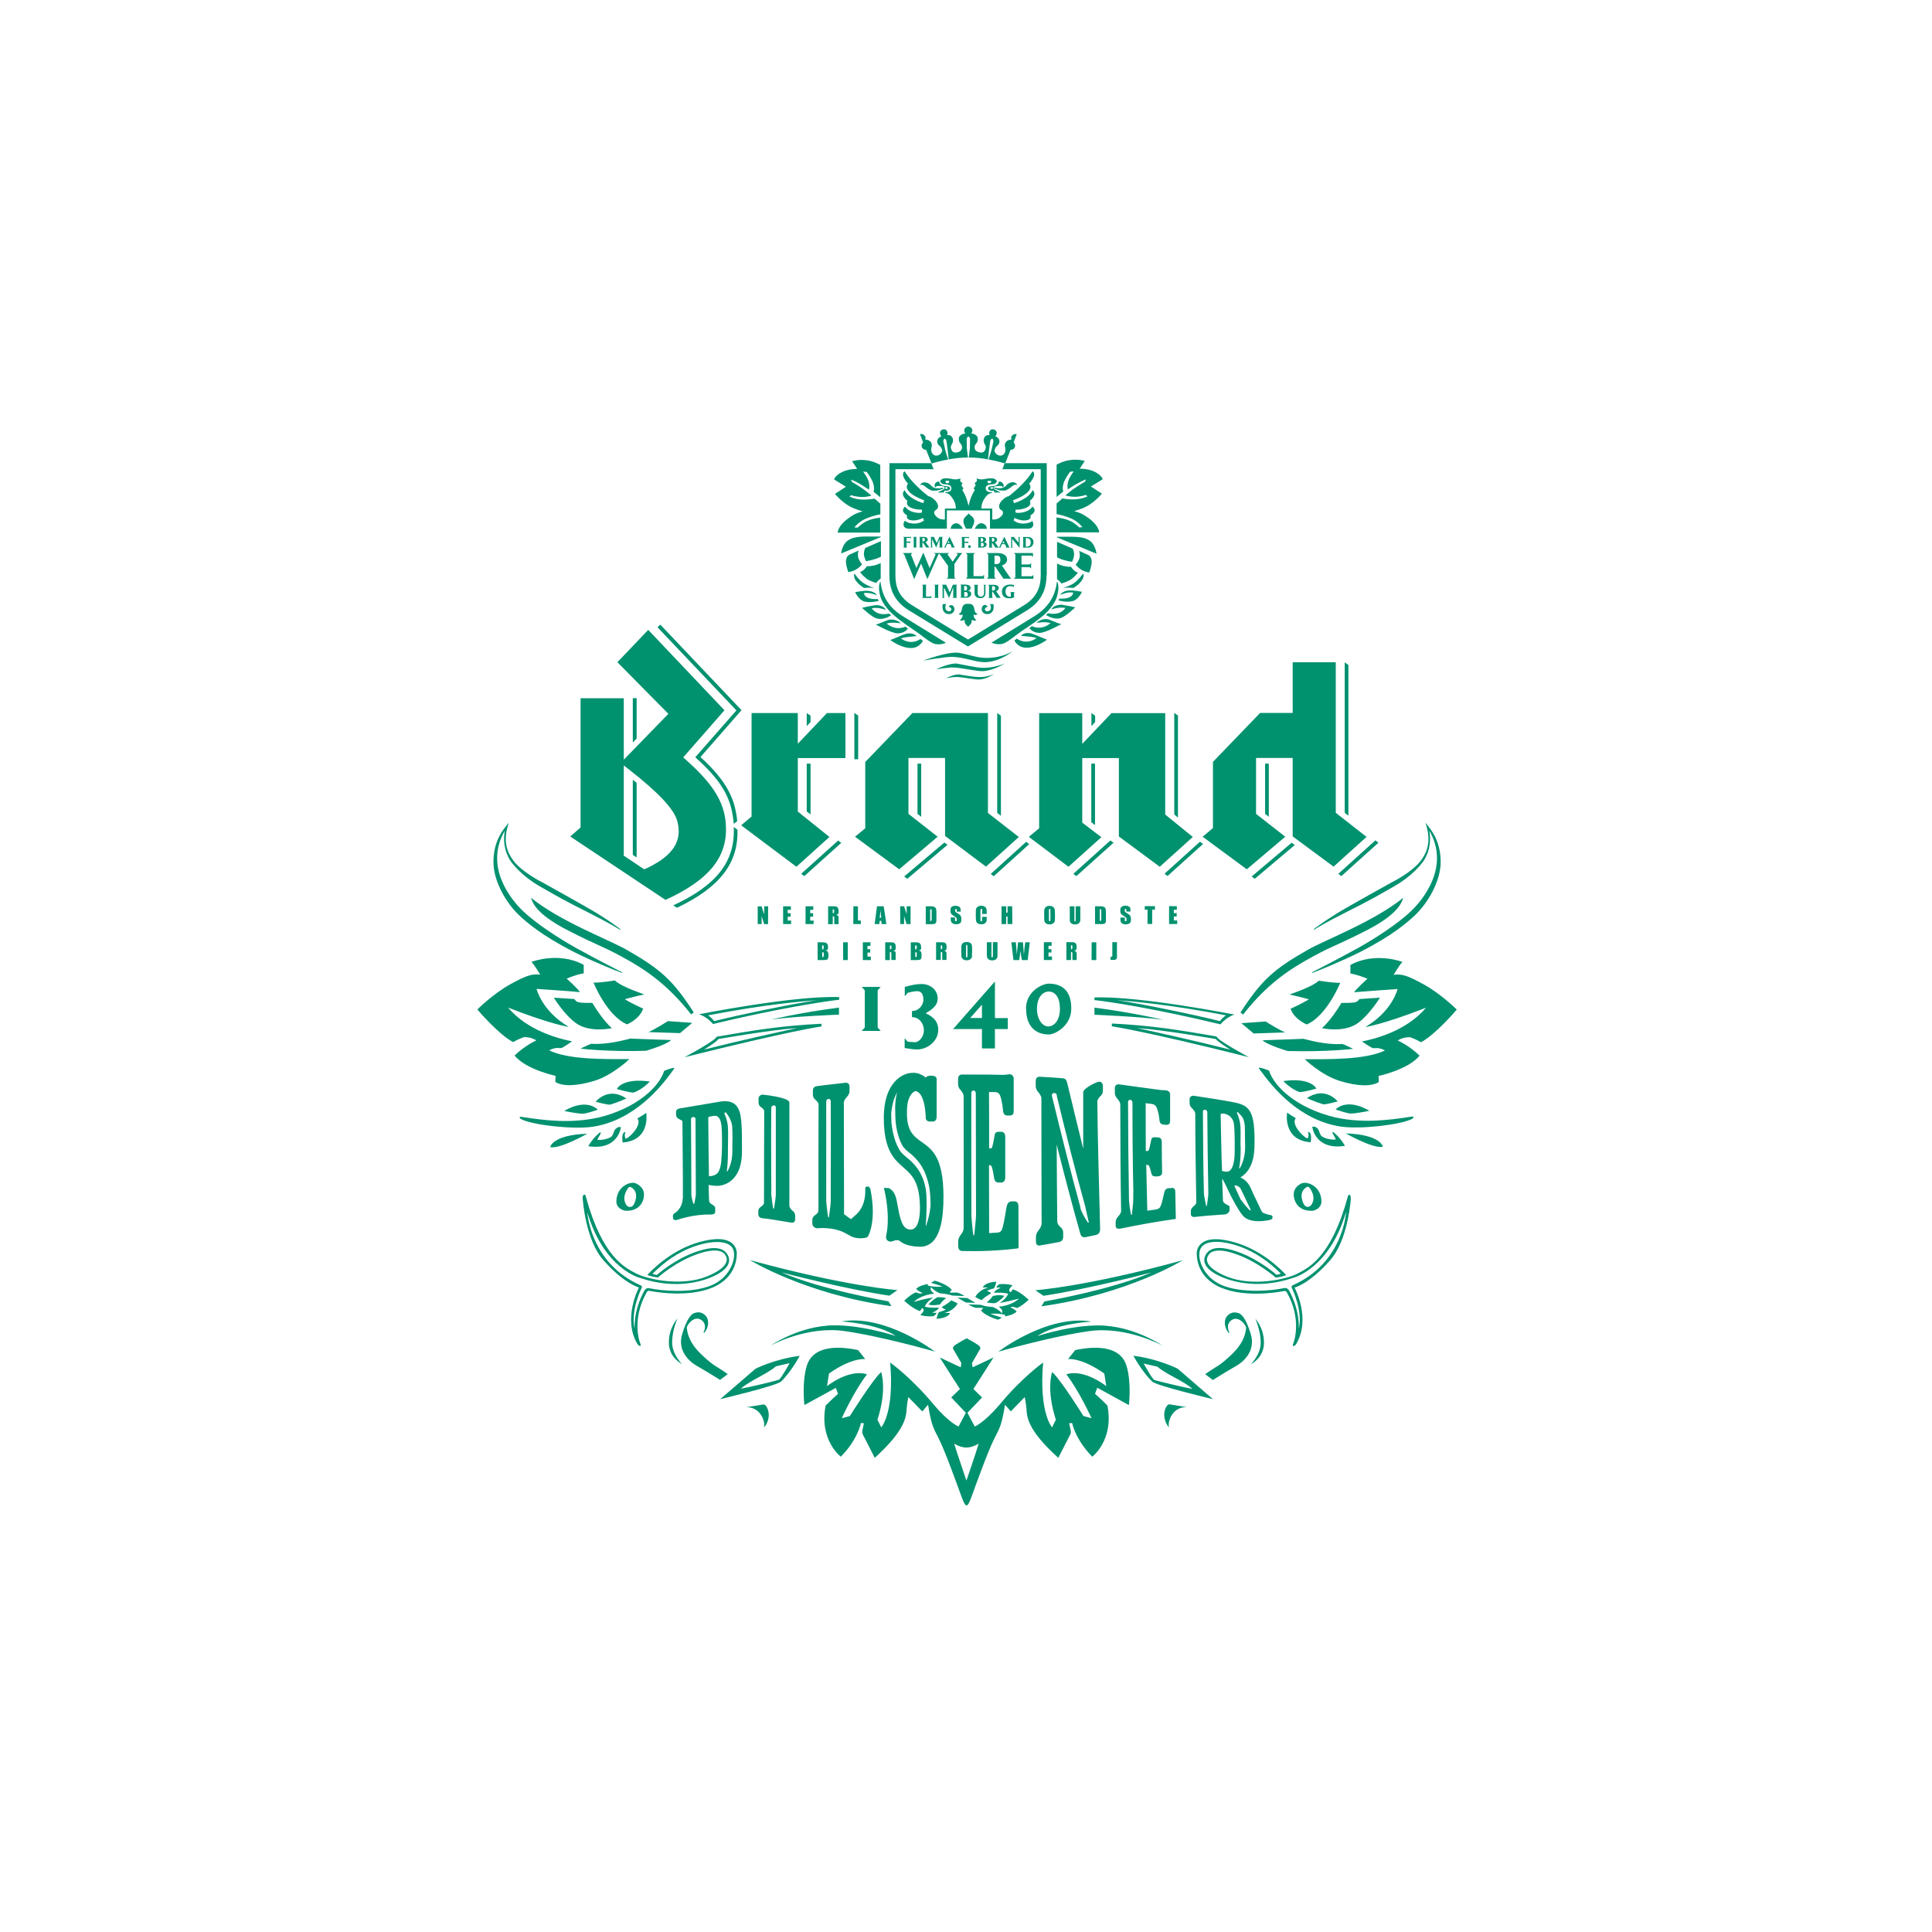 <?xml version="1.0" encoding="UTF-8"?>
<svg xmlns="http://www.w3.org/2000/svg" width="417" height="417" viewBox="0 0 417 417" fill="none">
  <g clip-path="url(#clip0_2024_3927)">
    <path d="M225.878 124.128C225.878 126.197 225.453 129.413 221.677 131.731C218.726 133.526 208.922 139.534 208.922 139.534C208.922 139.534 199.119 133.526 196.168 131.731C192.366 129.413 191.966 126.197 191.966 124.128C191.966 116.998 191.966 99.972 191.966 99.972H200.994L201.52 101.269H193.267V124.128C193.267 126.147 193.667 128.69 196.868 130.634C199.319 132.13 206.671 136.642 208.947 138.038C211.223 136.642 218.575 132.155 221.026 130.634C224.202 128.69 224.628 126.122 224.628 124.128V101.269H216.35L216.85 99.972H225.928V124.128M208.947 135.271C208.947 135.271 209.622 134.772 209.697 134.299C209.772 133.85 209.697 133.775 209.697 133.775C209.697 133.775 210.398 134.124 210.748 133.85C210.748 133.85 210.123 133.476 210.123 132.653C210.123 132.653 210.698 132.928 210.998 132.454C210.998 132.454 210.548 132.454 210.398 131.881C210.223 131.307 210.273 131.008 209.997 130.684C209.722 130.335 209.322 130.335 209.322 130.335H208.597C208.597 130.335 208.197 130.335 207.922 130.684C207.647 131.033 207.672 131.307 207.522 131.881C207.347 132.454 206.921 132.454 206.921 132.454C207.222 132.928 207.797 132.653 207.797 132.653C207.797 133.451 207.172 133.85 207.172 133.85C207.522 134.149 208.222 133.775 208.222 133.775C208.222 133.775 208.172 133.825 208.222 134.299C208.272 134.747 208.972 135.271 208.972 135.271M204.746 130.958C204.996 130.958 205.346 131.232 205.346 131.532C205.346 131.781 205.121 131.955 204.846 131.955C204.671 131.955 204.07 131.856 204.045 131.158C204.045 130.834 204.12 130.559 204.22 130.385H203.495C203.445 130.559 203.42 130.759 203.42 130.958C203.42 132.105 204.17 132.554 204.821 132.554C205.721 132.554 206.221 131.756 205.921 131.083C205.671 130.485 205.021 130.46 204.721 131.008M211.973 131.083C211.673 131.756 212.173 132.554 213.074 132.554C213.724 132.554 214.499 132.13 214.474 130.958C214.474 130.759 214.449 130.559 214.399 130.385H213.674C213.799 130.584 213.874 130.834 213.874 131.158C213.874 131.856 213.249 131.955 213.074 131.955C212.798 131.955 212.598 131.806 212.573 131.532C212.573 131.257 212.924 130.983 213.174 130.958C212.873 130.41 212.223 130.435 211.973 131.033M198.794 121.66L197.318 125L195.167 119.666L194.867 119.367H196.918L196.618 119.666L197.793 122.607L199.294 119.267L200.644 122.607L201.945 119.666L201.645 119.367H202.845L202.545 119.666L200.169 125L198.819 121.66H198.794ZM205.971 124.602L206.271 124.901H204.321L204.621 124.602V122.134L202.87 119.666L202.57 119.367H204.821L204.521 119.666L205.621 121.236L206.721 119.666L206.421 119.367H207.722L207.422 119.666L205.996 121.735V124.602H205.971ZM208.772 119.666L208.472 119.367H210.423L210.123 119.666V124.352H212.098L212.398 124.053V124.901H208.472L208.772 124.602V119.666ZM214.649 122.308V124.602L214.949 124.901H212.999L213.299 124.602V119.691L212.974 119.367H215.349C216.575 119.367 217.375 119.915 217.375 120.788C217.375 121.51 216.725 121.884 216.25 122.059L217.975 124.602L218.275 124.901H216.575L214.824 122.308H214.624H214.649ZM214.649 121.76H215.024C215.524 121.76 215.925 121.56 215.925 120.812C215.925 120.065 215.549 119.915 215.074 119.915H214.649V121.76ZM218.851 124.901L219.151 124.602V119.666L218.851 119.367H222.952V120.214L222.652 119.915H220.476V121.835H222.227L222.552 121.535V122.707L222.227 122.408H220.476V124.377H222.752L223.052 124.078V124.926H218.826L218.851 124.901ZM199.169 126.347L199.019 126.197H200.019L199.869 126.347V128.765H200.869L201.044 128.615V129.064H199.019L199.169 128.914V126.371V126.347ZM202.645 129.039H201.645L201.795 128.889V126.347L201.645 126.197H202.645L202.495 126.347V128.889L202.645 129.039ZM204.846 129.089L203.745 126.77V128.889L203.895 129.039H203.295L203.445 128.889V126.347L203.295 126.197H204.22L204.996 127.867L205.671 126.197H206.596L206.446 126.347V128.889L206.596 129.039H205.596L205.746 128.889V126.77L204.821 129.089H204.846ZM208.447 126.197C208.997 126.197 209.497 126.371 209.497 126.895C209.497 127.319 209.122 127.518 208.822 127.543H208.747H208.872C209.122 127.543 209.647 127.593 209.622 128.241C209.622 128.814 208.897 129.014 208.422 129.014H207.272L207.422 128.864V126.322L207.272 126.172H208.472L208.447 126.197ZM208.097 127.468H208.297C208.547 127.468 208.747 127.344 208.747 126.97C208.747 126.571 208.547 126.471 208.322 126.471H208.097V127.468ZM208.872 128.266C208.872 127.842 208.597 127.767 208.347 127.767H208.122V128.789H208.372C208.647 128.789 208.897 128.715 208.897 128.266M210.323 126.371L210.173 126.222H211.173L211.023 126.371V128.042C211.023 128.465 211.323 128.789 211.723 128.789C212.123 128.789 212.398 128.441 212.398 128.017V126.371L212.248 126.222H212.848L212.698 126.371V127.992C212.698 128.565 212.373 129.114 211.623 129.114C210.798 129.114 210.348 128.64 210.348 128.042V126.371H210.323ZM214.149 127.743V128.914L214.299 129.064H213.299L213.474 128.914V126.396L213.299 126.222H214.524C215.149 126.222 215.574 126.496 215.574 126.945C215.574 127.319 215.249 127.518 214.999 127.593L215.875 128.889L216.025 129.039H215.149L214.249 127.693H214.149V127.743ZM214.149 127.468H214.324C214.574 127.468 214.799 127.369 214.799 126.995C214.799 126.621 214.599 126.521 214.349 126.521H214.124V127.468H214.149ZM217.875 129.138C216.85 129.138 216.25 128.69 216.25 127.643C216.25 126.82 216.975 126.172 217.95 126.172C218.575 126.172 218.6 126.247 218.851 126.272V126.745L218.701 126.596C218.55 126.571 218.3 126.521 217.95 126.521C217.325 126.521 217.025 127.045 217.025 127.643C217.025 128.316 217.4 128.789 217.9 128.789C218 128.789 218.075 128.789 218.175 128.789V127.942L218.025 127.792H219.026L218.876 127.942V128.964C218.6 129.039 218.45 129.138 217.9 129.138M194.967 118.17L195.092 118.045V116.001L194.967 115.877H196.643V116.226L196.518 116.101H195.668V116.899H196.343L196.468 116.774V117.273L196.343 117.148H195.668V118.07L195.793 118.195H194.992L194.967 118.17ZM197.893 118.17H197.093L197.218 118.045V116.001L197.093 115.877H197.893L197.768 116.001V118.045L197.893 118.17ZM199.094 117.098V118.045L199.219 118.17H198.393L198.519 118.045V116.001L198.393 115.877H199.394C199.894 115.877 200.244 116.101 200.244 116.475C200.244 116.774 199.969 116.924 199.769 116.998L200.494 118.045L200.619 118.17H199.919L199.194 117.098H199.094ZM199.094 116.874H199.244C199.444 116.874 199.619 116.799 199.619 116.475C199.619 116.151 199.469 116.101 199.269 116.101H199.094V116.874ZM202.07 118.22L201.194 116.35V118.045L201.319 118.17H200.819L200.944 118.045V116.001L200.819 115.877H201.57L202.195 117.223L202.745 115.877H203.495L203.37 116.001V118.045L203.495 118.17H202.67L202.795 118.045V116.35L202.045 118.22H202.07ZM204.421 117.422L204.12 118.045L204.246 118.17H203.745L203.87 118.045L204.946 115.827L205.996 118.045L206.121 118.17H205.271L205.396 118.045L205.096 117.422H204.446H204.421ZM204.971 117.198L204.746 116.749L204.521 117.198H204.971ZM207.497 118.195L207.622 118.07V116.026L207.497 115.902H209.147V116.251L209.022 116.126H208.172V116.924H208.847L208.972 116.799V117.298L208.847 117.173H208.172V118.095L208.297 118.22H207.497V118.195ZM211.973 115.902C212.423 115.902 212.823 116.051 212.823 116.475C212.823 116.824 212.498 116.974 212.273 116.998H212.223H212.323C212.523 116.998 212.949 117.048 212.949 117.572C212.949 118.021 212.348 118.195 211.973 118.195H211.023L211.148 118.07V116.026L211.023 115.902H211.998H211.973ZM211.698 116.924H211.848C212.048 116.924 212.223 116.824 212.223 116.525C212.223 116.201 212.073 116.126 211.873 116.126H211.698V116.924ZM212.323 117.547C212.323 117.198 212.098 117.148 211.898 117.148H211.723V117.971H211.923C212.148 117.971 212.348 117.921 212.348 117.547M214.099 117.123V118.07L214.224 118.195H213.399L213.524 118.07V116.026L213.399 115.902H214.374C214.874 115.902 215.224 116.126 215.224 116.5C215.224 116.799 214.949 116.949 214.749 117.023L215.449 118.07L215.574 118.195H214.849L214.124 117.123H214.049H214.099ZM214.099 116.899H214.249C214.449 116.899 214.624 116.824 214.624 116.5C214.624 116.176 214.474 116.126 214.274 116.126H214.099V116.899ZM216.25 117.447L215.95 118.07L216.075 118.195H215.549L215.674 118.07L216.775 115.852L217.825 118.07L217.95 118.195H217.075L217.2 118.07L216.9 117.447H216.225H216.25ZM216.8 117.223L216.575 116.774L216.35 117.223H216.8ZM218.5 118.07L218.625 118.195H218.125L218.25 118.07V116.026L218.125 115.902H218.826L219.851 117.123V116.026L219.726 115.902H220.201L220.076 116.026V118.245L218.475 116.325V118.07H218.5ZM221.852 118.195H220.726L220.851 118.07V116.026L220.726 115.902H221.902C222.527 115.902 223.077 116.325 223.077 117.023C223.077 117.721 222.502 118.22 221.852 118.22M222.477 117.023C222.477 116.5 222.152 116.151 221.702 116.151H221.401V117.996H221.677C222.277 117.996 222.477 117.497 222.477 117.023ZM209.247 117.672C209.072 117.672 208.947 117.796 208.947 117.971C208.947 118.145 209.072 118.27 209.247 118.27C209.422 118.27 209.547 118.145 209.547 117.971C209.547 117.796 209.422 117.672 209.247 117.672ZM208.997 94.214C209.172 94.214 209.372 94.613 209.372 94.688C209.372 95.859 209.372 95.535 209.347 96.682C209.347 96.757 209.197 98.028 209.097 98.751C210.573 98.751 211.948 98.901 213.249 99.15C213.349 98.153 213.599 95.959 213.749 95.087C213.749 95.037 213.999 94.663 214.174 94.688C214.324 94.688 214.424 95.161 214.424 95.211C214.199 96.358 214.249 96.009 213.999 97.156C213.999 97.206 213.599 98.452 213.374 99.175C214.624 99.399 215.825 99.698 216.95 100.047L218.125 97.081C218.625 97.106 219.026 96.757 219.101 96.283C219.126 95.959 218.976 95.685 218.776 95.486L219.451 93.716C219.451 93.716 218.926 93.491 218.4 94.065C218.125 94.364 218.325 94.887 218.325 94.887C218.325 94.887 217.4 94.837 217 95.585C216.625 96.358 217.3 96.856 216.875 97.704C216.5 98.427 215.95 98.377 215.599 98.302C215.099 98.178 214.499 97.53 214.699 97.031C215.074 96.034 215.449 96.308 215.674 95.61C215.975 94.538 214.824 94.164 214.824 94.164C214.824 94.164 215.049 93.99 215.124 93.566C215.174 93.267 215.024 92.843 214.574 92.718C214.124 92.569 213.774 92.718 213.599 93.092C213.374 93.541 213.624 93.915 213.624 93.915C213.624 93.915 212.573 93.716 212.348 94.763C212.123 95.835 212.999 95.984 212.723 96.832C212.473 97.754 211.848 97.729 211.473 97.654C211.098 97.579 210.348 97.33 210.348 96.582C210.348 95.685 211.048 95.809 211.048 94.738C211.048 93.666 209.597 93.541 209.597 93.541C209.772 93.391 209.872 93.167 209.872 92.918C209.872 92.469 209.447 92.07 208.997 92.07C208.547 92.07 208.122 92.444 208.122 92.918C208.122 93.167 208.222 93.391 208.397 93.541C208.397 93.541 206.921 93.666 206.946 94.738C206.946 95.809 207.647 95.66 207.647 96.582C207.647 97.355 206.896 97.604 206.521 97.654C206.171 97.729 205.521 97.754 205.271 96.832C205.021 95.984 205.871 95.809 205.671 94.763C205.446 93.716 204.396 93.915 204.396 93.915C204.396 93.915 204.646 93.541 204.421 93.092C204.271 92.743 203.92 92.569 203.445 92.718C202.995 92.843 202.845 93.242 202.895 93.566C202.97 93.99 203.195 94.164 203.195 94.164C203.195 94.164 202.02 94.563 202.345 95.61C202.57 96.333 202.945 96.034 203.32 97.031C203.52 97.53 202.92 98.153 202.42 98.302C202.07 98.377 201.52 98.427 201.144 97.704C200.694 96.856 201.37 96.358 201.019 95.585C200.619 94.837 199.694 94.887 199.694 94.887C199.694 94.887 199.894 94.364 199.619 94.065C199.094 93.491 198.569 93.716 198.569 93.716L199.244 95.486C199.044 95.685 198.894 95.959 198.919 96.283C198.969 96.757 199.394 97.131 199.894 97.081L201.069 100.047C202.195 99.698 203.395 99.399 204.646 99.175C204.421 98.452 204.02 97.23 204.02 97.156C203.795 96.009 203.845 96.333 203.595 95.211C203.595 95.161 203.695 94.713 203.845 94.688C204.02 94.663 204.246 95.037 204.271 95.087C204.421 95.959 204.671 98.153 204.771 99.15C206.071 98.901 207.472 98.751 208.922 98.751C208.822 98.003 208.672 96.732 208.672 96.682C208.672 95.51 208.647 95.835 208.647 94.688C208.647 94.638 208.847 94.214 209.022 94.214M214.649 105.457C214.649 105.457 215.574 105.831 215.9 105.856C216.225 105.881 216.75 105.905 217 105.856C217.25 105.781 217.925 105.432 218.4 105.008C218.751 104.684 219.051 104.609 219.201 104.609C219.351 104.609 219.376 104.634 219.451 104.659C219.551 104.684 219.526 104.609 219.501 104.559C219.476 104.509 219.251 104.086 218.55 104.086C218.05 104.086 217.575 104.385 217.375 104.584C217.125 104.834 216.825 105.282 216.05 105.357C215.274 105.432 214.799 105.282 214.699 105.232C214.599 105.207 214.524 105.357 214.674 105.457M203.47 105.532C203.47 105.532 202.52 105.831 202.195 105.881C201.87 105.905 201.345 105.93 201.094 105.881C200.844 105.806 200.169 105.457 199.719 105.033C199.369 104.709 199.069 104.634 198.919 104.634C198.769 104.634 198.744 104.659 198.669 104.684C198.569 104.709 198.594 104.634 198.644 104.584C198.669 104.534 198.894 104.111 199.594 104.111C200.094 104.111 200.569 104.41 200.769 104.609C201.019 104.858 201.319 105.307 202.095 105.382C202.87 105.457 203.37 105.307 203.47 105.257C203.62 105.207 203.595 105.432 203.52 105.556M206.396 112.935C205.971 112.935 205.221 113.284 205.196 114.132H207.822C207.822 114.132 207.747 113.982 207.697 113.907C207.297 113.234 206.796 112.935 206.396 112.935ZM211.798 112.935C211.373 112.935 210.898 113.209 210.498 113.907C210.448 113.982 210.423 114.057 210.373 114.132H212.999C212.974 113.284 212.223 112.935 211.798 112.935ZM209.722 111.439C209.522 111.29 209.147 110.916 209.097 110.791C209.047 110.916 208.672 111.265 208.472 111.439C208.272 111.614 207.922 111.963 207.947 112.486C207.997 113.409 208.297 113.509 208.497 114.107H209.722C209.922 113.509 210.198 113.384 210.273 112.486C210.298 111.963 209.922 111.589 209.747 111.439M216.525 104.46C216.225 103.861 215.599 103.936 215.599 103.936C215.574 104.011 215.574 104.31 215.374 104.509C215.174 104.734 214.574 104.958 213.924 104.958C213.474 104.958 213.249 105.158 213.274 105.432C213.274 105.581 213.349 105.781 213.749 105.881C214.149 105.955 214.474 105.905 214.474 105.905L214.699 106.304H215.85C215.85 106.304 215.9 106.254 215.85 106.23C215.8 106.23 214.674 105.656 214.649 105.631C214.399 105.432 214.474 105.183 214.599 105.058C214.674 104.958 215.174 104.908 215.674 104.883C216.3 104.858 216.35 105.058 216.45 105.133C216.5 105.158 216.55 105.207 216.575 105.133C216.6 105.058 216.65 104.659 216.575 104.46M214.349 105.357L214.299 105.482H213.799V105.207C213.799 105.207 213.899 105.158 214.099 105.158C214.299 105.158 214.449 105.207 214.449 105.207C214.449 105.207 214.374 105.307 214.349 105.357ZM204.396 104.958C203.72 104.958 203.145 104.734 202.945 104.509C202.745 104.31 202.745 103.986 202.72 103.936C202.72 103.936 202.095 103.861 201.795 104.46C201.695 104.659 201.745 105.058 201.795 105.133C201.82 105.207 201.87 105.183 201.92 105.133C202.02 105.058 202.07 104.858 202.695 104.883C203.195 104.883 203.695 104.933 203.77 105.058C203.87 105.232 203.895 105.432 203.695 105.631C203.67 105.631 202.545 106.205 202.495 106.23C202.445 106.23 202.445 106.304 202.495 106.304H203.645L203.87 105.905C203.87 105.905 204.195 105.955 204.596 105.881C204.996 105.781 205.071 105.581 205.071 105.432C205.071 105.158 204.871 104.983 204.396 104.958ZM204.546 105.482H204.045C204.045 105.482 204.045 105.407 203.995 105.357C203.97 105.307 203.895 105.207 203.895 105.207C203.895 105.207 204.02 105.158 204.22 105.158C204.421 105.158 204.521 105.207 204.521 105.207V105.482H204.546ZM222.852 112.362C222.852 112.362 222.577 112.935 220.876 113.01C219.651 113.06 218.776 112.337 218.776 112.337C218.776 112.337 218.826 112.212 218.851 112.162C218.876 112.088 218.976 111.788 218.976 111.788C218.976 111.788 220.001 112.337 220.976 112.337C222.877 112.337 222.402 111.24 222.402 111.24C224.127 110.243 222.852 109.346 222.852 109.346C221.752 110.891 219.301 110.791 219.176 110.592C219.176 110.592 219.176 110.492 219.176 110.417C219.176 110.343 219.176 110.019 219.176 110.019C219.751 110.019 220.126 109.969 220.501 109.894C223.077 109.37 222.277 108.124 222.277 108.124C224.052 106.628 222.877 105.806 222.877 105.806C222.027 107.725 218.876 108.598 218.876 108.598C218.876 108.598 218.826 108.473 218.776 108.373C218.751 108.274 218.625 107.999 218.625 107.999C219.376 107.7 219.926 107.476 220.426 107.202C223.427 105.581 222.127 104.41 222.127 104.41C224.027 102.241 222.852 101.718 222.852 101.718C221.201 104.509 217.7 107.127 217.7 107.127C217.7 107.127 217.625 107.127 217.55 107.127C217.05 107.252 215.649 108.274 215.649 109.271C215.649 110.218 216.425 109.919 216.475 110.617C216.475 110.766 216.575 111.016 215.9 111.614C215.299 112.162 214.449 112.162 214.174 112.113V109.769H211.823C211.823 108.697 212.198 107.95 212.798 107.177C213.399 106.404 214.074 106.404 214.099 106.379C214.174 106.379 214.149 106.304 214.099 106.279C214.099 106.279 213.999 106.23 213.824 106.205C213.699 106.205 213.699 106.279 213.299 106.13C212.873 105.98 212.748 105.706 212.748 105.357C212.748 105.008 212.949 104.809 213.324 104.659C213.699 104.534 213.999 104.584 214.474 104.485C214.949 104.385 215.099 104.061 215.124 103.961C215.149 103.861 215.124 103.737 215.124 103.737C214.699 103.238 214.324 103.238 213.774 103.238C213.199 103.238 212.648 103.388 212.298 103.438C211.923 103.487 211.798 103.487 211.448 103.438C211.098 103.388 210.748 103.238 210.748 103.238C210.748 103.238 210.898 103.487 210.848 103.762C210.798 104.036 210.273 104.335 210.273 104.335C210.548 104.385 210.598 104.634 210.523 104.858C210.448 105.058 210.098 105.432 210.098 105.432C210.098 105.432 210.248 105.507 210.298 105.556C210.373 105.581 210.398 105.781 210.273 105.98C209.422 107.276 209.047 109.221 209.047 109.221C209.047 109.221 208.672 107.276 207.822 105.98C207.697 105.781 207.722 105.606 207.797 105.556C207.847 105.532 207.997 105.432 207.997 105.432C207.997 105.432 207.647 105.058 207.572 104.858C207.497 104.659 207.547 104.41 207.822 104.335C207.822 104.335 207.297 104.011 207.247 103.762C207.197 103.487 207.347 103.238 207.347 103.238C207.347 103.238 206.996 103.388 206.646 103.438C206.296 103.487 206.171 103.487 205.796 103.438C205.421 103.388 204.896 103.238 204.321 103.238C203.745 103.238 203.37 103.238 202.97 103.737C202.97 103.737 202.945 103.861 202.97 103.961C202.995 104.061 203.145 104.385 203.62 104.485C204.095 104.584 204.371 104.509 204.771 104.659C205.146 104.784 205.346 105.008 205.346 105.357C205.346 105.706 205.246 105.98 204.796 106.13C204.421 106.254 204.421 106.18 204.296 106.205C204.145 106.205 204.045 106.254 204.02 106.279C204.02 106.279 203.97 106.354 204.02 106.379C204.07 106.379 204.721 106.379 205.321 107.177C205.921 107.95 206.321 108.722 206.296 109.769H203.945C203.945 109.769 203.945 110.916 203.945 112.113C203.67 112.162 202.82 112.162 202.22 111.614C201.57 111.016 201.645 110.791 201.645 110.617C201.67 109.919 202.445 110.193 202.47 109.271C202.47 108.299 201.094 107.276 200.569 107.127C200.494 107.127 200.419 107.127 200.419 107.127C200.419 107.127 196.918 104.509 195.267 101.718C195.267 101.718 194.092 102.266 195.993 104.41C195.993 104.41 194.717 105.556 197.693 107.202C198.193 107.476 198.744 107.7 199.494 107.999C199.494 107.999 199.369 108.274 199.344 108.373C199.319 108.473 199.269 108.598 199.269 108.598C199.269 108.598 196.118 107.7 195.267 105.806C195.267 105.806 194.092 106.628 195.868 108.124C195.868 108.124 195.067 109.395 197.643 109.894C198.043 109.969 198.418 109.994 198.994 110.019C198.994 110.019 198.994 110.343 198.994 110.417C198.994 110.492 198.994 110.592 198.994 110.592C198.894 110.791 196.443 110.891 195.342 109.346C195.342 109.346 194.092 110.243 195.793 111.24C195.793 111.24 195.292 112.312 197.218 112.337C198.218 112.337 199.219 111.788 199.219 111.788C199.219 111.788 199.344 112.088 199.369 112.162C199.369 112.212 199.444 112.337 199.444 112.337C199.444 112.337 198.544 113.035 197.343 113.01C195.618 112.96 195.367 112.362 195.367 112.362C194.917 112.711 194.642 114.107 196.193 114.107H204.371V110.168H213.674V114.107H221.852C223.402 114.107 223.127 112.686 222.677 112.362M213.149 103.811C213.149 103.811 213.324 103.762 213.574 103.762C213.824 103.762 213.924 103.811 213.924 103.811C213.924 103.811 214.049 104.31 213.549 104.31C213.049 104.31 213.149 103.811 213.149 103.811ZM204.471 104.31C203.97 104.31 204.095 103.811 204.095 103.811C204.095 103.811 204.195 103.762 204.446 103.762C204.696 103.762 204.871 103.811 204.871 103.811C204.871 103.811 204.971 104.31 204.471 104.31ZM190.016 111.739C190.016 111.739 188.415 111.838 187.015 112.511C186.039 112.96 185.114 113.882 185.114 113.882L184.414 113.833C184.414 113.833 185.389 112.536 186.965 111.913C188.89 111.14 190.016 111.016 190.016 111.016V108.722L188.765 107.625C188.765 107.625 187.365 107.9 185.964 107.825C184.139 107.7 183.338 107.152 183.338 107.152L183.738 106.878C183.738 106.878 184.764 107.276 186.164 107.276C187.165 107.276 188.09 106.977 188.09 106.977C188.09 106.977 187.14 106.155 186.389 105.606C185.014 104.634 183.863 104.011 183.863 104.011L183.688 103.512C183.688 103.512 184.764 103.936 185.764 104.534C186.589 105.033 187.54 105.681 187.54 105.681C187.54 105.681 187.815 105.083 187.465 103.861C187.19 102.939 186.289 101.792 186.289 101.792L187.065 101.867C187.065 101.867 187.815 102.814 188.265 103.787C188.94 105.282 188.54 106.13 188.54 106.13C188.54 106.13 188.815 106.379 189.24 106.703C189.665 107.027 189.991 107.326 189.991 107.326V100.346C189.991 100.346 188.64 99.549 187.09 99.349C185.214 99.1 183.913 99.549 183.913 99.549L185.014 101.219C185.014 101.219 183.288 101.144 181.788 101.867C180.212 102.615 180.037 103.487 180.037 103.487L182.588 105.058L180.212 106.603C180.212 106.603 181.488 108.174 183.313 109.246C184.439 109.894 186.214 110.368 186.214 110.368C186.214 110.368 185.014 110.642 184.039 111.24C180.712 113.284 180.812 114.954 180.812 114.954H189.966V111.664L190.016 111.739ZM184.589 127.842C184.589 127.842 185.339 129.512 186.589 129.836C187.94 130.185 189.665 129.687 189.665 129.687L189.44 129.288C189.44 129.288 188.365 129.413 187.465 129.089C186.539 128.765 186.464 128.017 186.464 128.017C186.464 128.017 187.165 127.867 188.165 128.116C188.915 128.316 189.265 128.49 189.265 128.49C189.265 128.49 189.015 127.767 187.54 127.543C186.489 127.394 184.589 127.817 184.589 127.817M186.039 131.158C186.039 131.158 188.165 133.277 189.39 133.526C190.891 133.85 192.341 132.803 192.341 132.803L191.891 132.429C191.891 132.429 190.741 132.728 189.74 132.429C188.69 132.13 188.165 131.307 188.165 131.307C188.165 131.307 188.89 131.083 189.966 131.307C190.791 131.457 191.216 131.631 191.216 131.631C191.216 131.631 190.816 130.709 189.29 130.609C188.765 130.559 186.064 131.183 186.064 131.183M189.04 134.797C189.04 134.797 192.291 136.617 193.617 136.692C195.217 136.791 195.968 135.67 195.968 135.67L195.417 135.246C195.417 135.246 194.592 135.695 193.442 135.545C192.266 135.395 191.391 134.598 191.391 134.598C191.391 134.598 191.916 134.348 193.067 134.398C193.942 134.448 194.442 134.548 194.442 134.548C194.442 134.548 193.642 133.626 192.116 133.725C191.566 133.75 190.041 134.573 189.04 134.797ZM192.166 138.138C192.166 138.138 194.617 140.032 196.918 139.858C198.569 139.708 199.194 138.312 199.194 138.312L198.669 137.913C198.669 137.913 197.843 138.561 196.668 138.561C195.442 138.561 194.467 137.813 194.467 137.813C194.467 137.813 194.742 137.614 195.943 137.489C196.843 137.39 197.843 137.29 197.843 137.29C197.843 137.29 197.118 136.442 195.567 136.791C195.017 136.916 192.441 138.088 192.216 138.113M190.041 125.524C189.49 126.197 189.69 128.391 190.441 129.787C191.591 131.906 193.517 133.451 196.693 135.595C199.269 137.315 200.794 138.811 201.895 139.01C202.995 139.209 203.995 138.836 204.17 138.736C201.244 136.941 196.818 134.199 194.867 133.002C191.991 131.257 190.366 128.74 190.041 125.499M184.364 124.577C184.414 124.801 184.589 125.15 184.739 125.349C185.264 126.022 185.564 126.272 186.464 126.895C187.09 126.845 187.94 126.795 188.54 126.92C188.615 126.92 188.69 126.945 188.765 126.97C187.965 126.671 186.889 126.222 186.364 125.848C185.314 125.1 184.639 124.078 184.539 123.953C184.414 123.829 184.339 123.854 184.339 123.953C184.339 124.028 184.314 124.178 184.389 124.552M190.091 115.802H186.789C184.764 115.827 183.638 116.126 182.788 116.824C181.888 117.597 181.613 118.968 181.538 119.466L190.091 115.927V115.802ZM186.064 121.81C185.889 121.585 185.364 120.912 185.214 120.214C185.114 119.616 185.214 119.117 185.339 118.818L183.338 119.716C182.838 119.965 182.538 120.638 182.588 121.386C182.663 122.184 182.988 123.206 183.088 123.48C183.363 123.455 184.264 123.33 185.239 122.607C185.764 122.208 185.964 121.909 186.064 121.785M186.864 124.801C187.59 125.349 188.79 125.723 189.14 125.823C189.24 125.649 189.515 125.3 190.091 124.876V121.51C189.665 121.735 189.14 121.959 188.59 122.059C187.69 122.233 187.415 122.233 187.14 122.184C187.04 122.358 186.714 122.757 186.514 122.931C186.139 123.28 185.814 123.405 185.639 123.455C185.789 123.679 186.189 124.253 186.914 124.776M189.04 120.613C189.465 120.488 189.841 120.314 190.141 120.139V116.799L186.764 118.27C186.764 118.27 186.514 118.743 186.464 119.392C186.414 119.89 186.664 120.613 186.914 121.112C187.14 121.112 187.815 120.987 189.04 120.613ZM228.079 114.905H237.232C237.232 114.905 237.332 113.209 234.006 111.19C233.03 110.592 231.83 110.318 231.83 110.318C231.83 110.318 233.606 109.844 234.731 109.196C236.557 108.124 237.832 106.554 237.832 106.554L235.456 105.008L238.007 103.438C238.007 103.438 237.807 102.565 236.257 101.817C234.756 101.094 233.03 101.169 233.03 101.169L234.131 99.499C234.131 99.499 232.83 99.05 230.955 99.299C229.404 99.499 228.054 100.297 228.054 100.297V107.276C228.054 107.276 228.379 106.977 228.804 106.653C229.229 106.329 229.504 106.08 229.504 106.08C229.504 106.08 229.104 105.232 229.779 103.737C230.23 102.764 230.98 101.817 230.98 101.817L231.755 101.742C231.755 101.742 230.855 102.889 230.58 103.811C230.23 105.033 230.505 105.631 230.505 105.631C230.505 105.631 231.455 104.958 232.305 104.485C233.306 103.911 234.381 103.462 234.381 103.462L234.206 103.961C234.206 103.961 233.055 104.584 231.68 105.556C230.905 106.105 229.954 106.927 229.954 106.927C229.954 106.927 230.905 107.227 231.88 107.227C233.281 107.227 234.331 106.828 234.331 106.828L234.731 107.102C234.731 107.102 233.931 107.65 232.105 107.775C230.68 107.875 229.304 107.576 229.304 107.576L228.054 108.672V110.966C228.054 110.966 229.179 111.09 231.105 111.863C232.655 112.486 233.631 113.783 233.631 113.783L232.93 113.833C232.93 113.833 232.005 112.91 231.03 112.462C229.629 111.813 228.029 111.689 228.029 111.689V114.979L228.079 114.905ZM230.58 127.443C229.104 127.668 228.854 128.391 228.854 128.391C228.854 128.391 229.204 128.216 229.954 128.017C230.93 127.743 231.655 127.917 231.655 127.917C231.655 127.917 231.58 128.665 230.655 128.989C229.754 129.313 228.679 129.188 228.679 129.188L228.454 129.587C228.454 129.587 230.179 130.111 231.53 129.737C232.78 129.413 233.531 127.743 233.531 127.743C233.531 127.743 231.63 127.319 230.58 127.468M228.829 130.534C227.304 130.634 226.903 131.557 226.903 131.557C226.903 131.557 227.329 131.382 228.154 131.232C229.229 131.033 229.954 131.232 229.954 131.232C229.954 131.232 229.429 132.055 228.379 132.354C227.354 132.653 226.228 132.354 226.228 132.354L225.778 132.728C225.778 132.728 227.253 133.775 228.729 133.451C229.954 133.202 232.08 131.083 232.08 131.083C232.08 131.083 229.379 130.485 228.854 130.51M226.028 133.626C224.503 133.526 223.702 134.448 223.702 134.448C223.702 134.448 224.202 134.348 225.078 134.299C226.228 134.249 226.753 134.498 226.753 134.498C226.753 134.498 225.878 135.296 224.703 135.445C223.552 135.595 222.727 135.146 222.727 135.146L222.177 135.57C222.177 135.57 222.927 136.692 224.528 136.592C225.853 136.517 229.079 134.697 229.079 134.697C228.079 134.498 226.528 133.675 226.003 133.626M222.627 136.717C221.076 136.343 220.351 137.215 220.351 137.215C220.351 137.215 221.351 137.34 222.252 137.415C223.427 137.539 223.702 137.739 223.702 137.739C223.702 137.739 222.727 138.511 221.501 138.487C220.326 138.487 219.476 137.838 219.476 137.838L218.951 138.237C218.951 138.237 219.551 139.633 221.226 139.783C223.527 139.982 225.978 138.063 225.978 138.063C225.753 138.013 223.177 136.866 222.627 136.742M228.129 125.474C227.804 128.715 226.153 131.208 223.302 132.977C221.376 134.149 216.95 136.916 213.999 138.711C214.174 138.811 215.174 139.185 216.275 138.985C217.375 138.786 218.901 137.265 221.476 135.57C224.678 133.451 226.578 131.906 227.729 129.762C228.479 128.366 228.679 126.172 228.129 125.499M233.856 123.953C233.856 123.953 233.781 123.829 233.656 123.953C233.556 124.053 232.88 125.075 231.83 125.848C231.28 126.247 230.205 126.671 229.429 126.97C229.504 126.97 229.579 126.92 229.654 126.92C230.255 126.795 231.105 126.845 231.73 126.895C232.63 126.272 232.93 126.022 233.456 125.349C233.606 125.15 233.781 124.826 233.831 124.577C233.931 124.203 233.881 124.053 233.881 123.978M228.129 115.976L236.682 119.516C236.607 119.018 236.307 117.647 235.431 116.874C234.581 116.176 233.481 115.877 231.43 115.852H228.129V115.976ZM232.98 122.682C233.931 123.43 234.856 123.53 235.131 123.555C235.231 123.255 235.556 122.258 235.631 121.461C235.681 120.713 235.381 120.015 234.881 119.79L232.905 118.893C233.005 119.192 233.131 119.691 233.03 120.289C232.88 120.987 232.355 121.66 232.18 121.884C232.28 122.009 232.48 122.283 233.005 122.707M232.655 123.58C232.455 123.53 232.13 123.405 231.755 123.056C231.555 122.857 231.23 122.458 231.13 122.308C230.855 122.358 230.58 122.358 229.679 122.184C229.129 122.084 228.604 121.859 228.154 121.635V125C228.729 125.424 229.004 125.798 229.104 125.948C229.429 125.848 230.63 125.474 231.355 124.926C232.08 124.377 232.48 123.829 232.63 123.604M231.38 121.261C231.63 120.763 231.88 120.04 231.83 119.541C231.78 118.893 231.58 118.519 231.53 118.419L228.154 116.949V120.289C228.454 120.463 228.829 120.638 229.254 120.763C230.48 121.137 231.155 121.236 231.38 121.261ZM206.971 140.905C204.646 140.531 199.219 142.6 199.219 142.6C199.219 142.6 204.095 141.727 205.596 141.777C208.347 141.877 210.648 142.974 212.648 142.924C215.975 142.824 218.6 140.531 218.6 140.531C218.6 140.531 216.45 142.026 212.873 142.001C210.773 142.001 209.297 141.303 206.971 140.905ZM206.721 143.248C205.096 142.974 202.045 144.469 202.045 144.469C202.045 144.469 204.721 144.021 205.746 144.07C207.672 144.12 210.648 144.893 212.048 144.868C214.374 144.793 216.9 143.198 216.9 143.198C216.9 143.198 214.699 144.17 212.198 144.145C210.723 144.145 208.322 143.522 206.721 143.273M207.172 145.591C206.046 145.417 204.17 146.389 204.17 146.389C204.17 146.389 205.746 146.09 206.496 146.115C207.847 146.164 210.323 146.688 211.323 146.663C212.949 146.613 214.549 145.491 214.549 145.491C214.549 145.491 213.149 146.164 211.398 146.139C210.348 146.139 208.297 145.791 207.147 145.591" fill="#00916F"></path>
    <path d="M180.926 181.424L181.577 181.923L173.599 189.102L172.924 188.604L180.926 181.399V181.424ZM203.834 181.848L195.156 189.177L195.831 189.675L204.509 182.347L203.834 181.848ZM158.368 178.483C158.744 185.961 154.617 191.121 145.314 195.409L146.114 195.932C155.342 191.545 159.394 186.31 159.169 179.081L158.343 178.483H158.368ZM221.49 181.698L213.838 188.628L214.488 189.127L222.141 182.197L221.49 181.698ZM278.785 181.898L270.157 189.177L270.832 189.675L279.46 182.396L278.785 181.898ZM231.669 188.604L232.319 189.102L240.347 181.898L239.672 181.399L231.669 188.604ZM296.866 181.374L288.864 188.604L289.514 189.102L297.517 181.898L296.866 181.374ZM259.003 181.674L251.351 188.579L252.001 189.077L259.654 182.172L259.003 181.674ZM235.545 164.822V177.461L236.346 178.084V164.822H235.545ZM273.859 176.289V164.822H273.058V175.666L273.859 176.289ZM291.039 176.065V143.533L290.239 142.96V175.417L291.039 176.065ZM198.833 176.289V164.822H198.032V175.666L198.833 176.289ZM174.124 164.822V175.142L174.949 175.79V164.822H174.124ZM254.252 176.464V154.452L253.451 153.879V175.79L254.252 176.464ZM185.228 154.452L184.403 153.879V163.875H185.228V154.452ZM136.586 160.26L137.411 159.413V150.688H136.586V160.26ZM136.586 168.312V184.515L137.411 185.064V168.96C137.136 168.736 136.861 168.511 136.586 168.312ZM150.066 163.451L150.366 163.725C156.543 169.259 157.968 173.073 158.368 177.81L159.119 177.236C158.669 172.625 157.093 168.786 151.191 163.401L160.044 153.28L142.513 134.809L141.913 135.382L158.944 153.33L150.041 163.476L150.066 163.451ZM236.371 155.848V154.477L235.57 153.904V156.72L236.371 155.848ZM216.038 176.065V154.477L215.238 153.904V175.442L216.038 176.09V176.065ZM174.949 155.848V154.477L174.124 153.904V156.72L174.949 155.848Z" fill="#00916F"></path>
    <path d="M257.452 180.647L250.324 187.079L241.496 180.548V163.621H233.593V177.556L237.72 180.697L230.617 187.079L222.064 180.622L224.29 178.778V153.924H233.593V160.555L239.896 153.924H251.5V175.811L257.452 180.647ZM294.94 180.647L287.837 187.054L279.009 180.523V163.597H271.106V175.662L277.409 180.598L269.106 187.627L259.577 180.598L261.803 178.728V164.444L271.982 153.875H279.009V142.931H288.312V175.437L294.94 180.622V180.647ZM156.667 177.806C156.267 172.994 153.916 169.205 147.914 163.871L147.464 163.472L156.367 153.301L139.911 135.951L133.259 142.931L144.262 154.074L134.634 163.97V150.709H125.306V178.603L123.08 180.548L143.637 194.233C153.191 189.871 157.217 184.81 156.642 177.781M139.336 187.478L139.036 187.627L134.634 184.686V165.217L135.634 165.99C142.137 171.05 145.488 174.64 146.188 177.232C147.338 181.595 145.238 184.761 139.361 187.503M219.914 180.647L212.811 187.054L203.983 180.423V163.597H196.08V175.662L202.383 180.598L194.08 187.627L184.551 180.598L186.752 178.778V164.469L196.931 153.899H213.236V175.462L219.889 180.647H219.914ZM178.474 153.899H182.476V163.621H172.197V175.163L179.024 180.647L171.897 187.079L159.968 178.13L162.219 176.235V153.899H172.197V160.53L178.499 153.899H178.474Z" fill="#00916F"></path>
    <path d="M165.794 195.611L165.769 199.475L164.918 199.45L164.393 197.73V199.45H163.543V195.636L164.368 195.611L164.943 197.356V195.611H165.794Z" fill="#00916F"></path>
    <path d="M169.027 195.611H170.703V196.384H170.003L170.028 197.107H170.653V197.855H170.028V198.702L170.753 198.677V199.45H169.027V195.611Z" fill="#00916F"></path>
    <path d="M173.869 195.611H175.545V196.384H174.869V197.107H175.495V197.855H174.869V198.702H175.62L175.595 199.45H173.869V195.611Z" fill="#00916F"></path>
    <path d="M178.74 195.611H179.465C179.941 195.611 180.266 195.611 180.441 195.661C180.616 195.686 180.741 195.786 180.841 195.935C180.941 196.085 180.991 196.334 181.016 196.658C181.016 196.957 180.966 197.157 180.891 197.257C180.816 197.356 180.666 197.431 180.466 197.456C180.666 197.506 180.791 197.581 180.866 197.655C180.941 197.73 180.991 197.805 180.991 197.88C180.991 197.955 181.016 198.129 180.991 198.453V199.475H180.066V198.204C180.066 198.004 180.066 197.855 180.016 197.83C179.966 197.78 179.891 197.755 179.741 197.755V199.475H178.74V195.636V195.611ZM179.741 196.259V197.107C179.741 197.107 179.941 197.107 179.966 197.057C180.016 197.032 180.041 196.908 180.041 196.758V196.559C180.041 196.559 180.016 196.359 179.966 196.309C179.916 196.259 179.841 196.259 179.741 196.235" fill="#00916F"></path>
    <path d="M185.174 195.611V198.677H185.799V199.45H184.174L184.199 195.611H185.174Z" fill="#00916F"></path>
    <path d="M190.738 195.611L191.313 199.45H190.288L190.213 198.752H189.862L189.812 199.45H188.787L189.287 195.611H190.738ZM190.213 198.079C190.138 197.655 190.113 197.107 190.063 196.484C189.963 197.232 189.913 197.755 189.862 198.079H190.213Z" fill="#00916F"></path>
    <path d="M196.538 195.611V199.45H195.663L195.137 197.705V199.45H194.312L194.287 195.611H195.137L195.713 197.331L195.688 195.611H196.538Z" fill="#00916F"></path>
    <path d="M199.764 195.611H200.514C201.014 195.611 201.314 195.611 201.514 195.686C201.664 195.736 201.814 195.811 201.889 195.91C201.989 196.01 202.039 196.135 202.064 196.259C202.089 196.384 202.114 196.633 202.114 196.982V198.328C202.114 198.677 202.114 198.902 202.064 199.026C202.039 199.151 201.989 199.226 201.889 199.301C201.814 199.351 201.714 199.4 201.589 199.45C201.489 199.45 201.289 199.475 201.064 199.475H199.814V195.636L199.764 195.611ZM200.764 196.259V198.802C200.914 198.802 200.989 198.777 201.039 198.702C201.064 198.653 201.089 198.478 201.089 198.229V196.733C201.089 196.559 201.089 196.434 201.089 196.384C201.089 196.334 201.064 196.309 201.014 196.284C200.989 196.284 200.914 196.235 200.789 196.259" fill="#00916F"></path>
    <path d="M207.426 196.773H206.501V196.474C206.501 196.35 206.501 196.275 206.451 196.225C206.451 196.2 206.401 196.175 206.351 196.175C206.301 196.175 206.226 196.175 206.201 196.25C206.176 196.3 206.151 196.374 206.151 196.474C206.151 196.599 206.176 196.699 206.201 196.748C206.226 196.823 206.326 196.898 206.476 196.998C206.926 197.247 207.226 197.471 207.326 197.646C207.451 197.82 207.501 198.07 207.501 198.443C207.501 198.718 207.476 198.917 207.401 199.042C207.351 199.166 207.226 199.291 207.026 199.366C206.826 199.466 206.626 199.49 206.376 199.49C206.101 199.49 205.876 199.441 205.676 199.341C205.501 199.241 205.375 199.117 205.3 198.942C205.25 198.792 205.2 198.568 205.2 198.269V198.02H206.126V198.493C206.126 198.643 206.126 198.718 206.151 198.768C206.176 198.817 206.226 198.842 206.301 198.842C206.376 198.842 206.426 198.842 206.451 198.768C206.476 198.718 206.501 198.643 206.501 198.518C206.501 198.294 206.451 198.144 206.401 198.07C206.351 197.995 206.176 197.895 205.926 197.721C205.676 197.571 205.526 197.446 205.425 197.372C205.35 197.297 205.275 197.197 205.225 197.072C205.175 196.948 205.15 196.773 205.15 196.574C205.15 196.275 205.175 196.05 205.25 195.926C205.325 195.776 205.45 195.676 205.626 195.602C205.801 195.527 206.001 195.502 206.226 195.502C206.501 195.502 206.701 195.552 206.901 195.627C207.101 195.726 207.201 195.826 207.251 195.951C207.326 196.075 207.351 196.3 207.351 196.599V196.748L207.426 196.773Z" fill="#00916F"></path>
    <path d="M212.995 197.272H211.995V196.599C211.995 196.424 211.995 196.3 211.97 196.25C211.97 196.2 211.895 196.175 211.82 196.175C211.745 196.175 211.695 196.175 211.644 196.25C211.644 196.3 211.619 196.424 211.619 196.624V198.419C211.619 198.593 211.619 198.743 211.644 198.792C211.67 198.842 211.72 198.867 211.795 198.867C211.87 198.867 211.92 198.842 211.945 198.792C211.945 198.743 211.97 198.593 211.97 198.394V197.895H212.97V198.045C212.97 198.443 212.97 198.718 212.895 198.892C212.845 199.042 212.72 199.216 212.52 199.316C212.32 199.441 212.095 199.515 211.82 199.49C211.519 199.49 211.294 199.441 211.094 199.341C210.894 199.241 210.769 199.092 210.719 198.892C210.669 198.693 210.619 198.419 210.619 198.045V196.923C210.619 196.649 210.619 196.449 210.644 196.3C210.644 196.175 210.719 196.025 210.819 195.901C210.919 195.776 211.044 195.676 211.219 195.602C211.369 195.527 211.569 195.502 211.795 195.502C212.095 195.502 212.345 195.552 212.52 195.676C212.72 195.801 212.82 195.926 212.895 196.1C212.945 196.275 212.97 196.549 212.97 196.898V197.272H212.995Z" fill="#00916F"></path>
    <path d="M218.471 195.611L218.496 199.45H217.47V197.83H217.17V199.45H216.17V195.611H217.195L217.17 196.982H217.47V195.611H218.471Z" fill="#00916F"></path>
    <path d="M227.701 197.847C227.701 198.221 227.701 198.495 227.676 198.669C227.676 198.844 227.601 198.968 227.501 199.118C227.401 199.243 227.276 199.342 227.101 199.417C226.951 199.492 226.75 199.517 226.525 199.517C226.325 199.517 226.15 199.492 225.975 199.417C225.825 199.367 225.675 199.243 225.575 199.118C225.475 198.993 225.425 198.844 225.4 198.669C225.4 198.52 225.375 198.245 225.375 197.847V197.199C225.375 196.825 225.375 196.55 225.4 196.376C225.4 196.226 225.475 196.077 225.575 195.927C225.675 195.803 225.8 195.703 225.95 195.628C226.125 195.553 226.3 195.528 226.525 195.528C226.725 195.528 226.926 195.553 227.076 195.628C227.251 195.703 227.376 195.803 227.476 195.927C227.576 196.052 227.651 196.201 227.651 196.376C227.676 196.525 227.701 196.8 227.701 197.199V197.872V197.847ZM226.7 196.575C226.7 196.401 226.7 196.276 226.7 196.226C226.675 196.176 226.625 196.152 226.55 196.152C226.5 196.152 226.475 196.152 226.45 196.201C226.425 196.251 226.4 196.351 226.4 196.55V198.345C226.4 198.57 226.4 198.719 226.45 198.769C226.45 198.819 226.5 198.844 226.575 198.844C226.65 198.844 226.675 198.819 226.7 198.744C226.7 198.694 226.7 198.545 226.725 198.32V196.55L226.7 196.575Z" fill="#00916F"></path>
    <path d="M233.174 195.611V198.179C233.174 198.478 233.174 198.677 233.149 198.802C233.149 198.902 233.074 199.026 232.974 199.151C232.874 199.276 232.749 199.375 232.599 199.425C232.424 199.5 232.249 199.525 232.049 199.525C231.799 199.525 231.624 199.5 231.449 199.425C231.274 199.351 231.149 199.251 231.048 199.126C230.973 199.002 230.923 198.877 230.898 198.727C230.898 198.603 230.898 198.328 230.898 197.88V195.611H231.899V198.478C231.899 198.653 231.899 198.752 231.924 198.802C231.924 198.852 231.974 198.877 232.024 198.877C232.099 198.877 232.124 198.877 232.149 198.802C232.149 198.752 232.174 198.628 232.174 198.428V195.611H233.174Z" fill="#00916F"></path>
    <path d="M236.377 195.611H237.127C237.627 195.611 237.927 195.611 238.102 195.686C238.277 195.736 238.402 195.811 238.502 195.91C238.577 196.01 238.652 196.135 238.652 196.259C238.652 196.384 238.702 196.608 238.702 196.982V198.328C238.702 198.677 238.702 198.902 238.652 199.026C238.652 199.151 238.577 199.226 238.477 199.301C238.402 199.351 238.277 199.4 238.177 199.425C238.052 199.425 237.877 199.475 237.627 199.45H236.352V195.611H236.377ZM237.377 196.259V198.777C237.527 198.777 237.602 198.752 237.652 198.702C237.677 198.653 237.702 198.478 237.702 198.229V196.733C237.702 196.559 237.702 196.434 237.702 196.384C237.702 196.334 237.652 196.309 237.627 196.284C237.577 196.284 237.502 196.259 237.402 196.235" fill="#00916F"></path>
    <path d="M244.03 196.748H243.105V196.474C243.105 196.349 243.105 196.274 243.055 196.224C243.055 196.175 243.005 196.175 242.955 196.175C242.88 196.175 242.855 196.175 242.805 196.249C242.78 196.299 242.755 196.374 242.755 196.474C242.755 196.598 242.755 196.698 242.805 196.748C242.83 196.823 242.93 196.897 243.08 196.997C243.53 197.246 243.805 197.471 243.93 197.645C244.055 197.82 244.105 198.069 244.105 198.468C244.105 198.742 244.055 198.942 244.005 199.066C243.93 199.191 243.805 199.316 243.63 199.39C243.455 199.465 243.23 199.515 242.98 199.515C242.705 199.515 242.48 199.465 242.28 199.365C242.08 199.266 241.98 199.141 241.905 198.967C241.855 198.817 241.83 198.593 241.83 198.293V198.044H242.78V198.518C242.78 198.667 242.78 198.742 242.805 198.792C242.83 198.842 242.88 198.867 242.955 198.842C243.03 198.842 243.055 198.842 243.105 198.767C243.13 198.692 243.155 198.642 243.155 198.518C243.155 198.293 243.13 198.144 243.055 198.069C243.005 197.994 242.83 197.895 242.58 197.72C242.33 197.571 242.18 197.446 242.08 197.371C242.005 197.296 241.93 197.197 241.88 197.072C241.83 196.947 241.805 196.773 241.805 196.573C241.805 196.274 241.83 196.075 241.905 195.925C241.98 195.776 242.105 195.676 242.28 195.601C242.455 195.526 242.655 195.501 242.88 195.477C243.155 195.477 243.355 195.501 243.555 195.601C243.73 195.676 243.855 195.801 243.93 195.925C243.98 196.05 244.005 196.274 244.005 196.573V196.723L244.03 196.748Z" fill="#00916F"></path>
    <path d="M249.283 195.574V196.347H248.683V199.438L247.682 199.413V196.347H247.082V195.574H249.283Z" fill="#00916F"></path>
    <path d="M252.334 195.574L254.01 195.599V196.347L253.359 196.372V197.095L253.985 197.07L253.96 197.818H253.359V198.665H254.085V199.438H252.334V195.574Z" fill="#00916F"></path>
    <path d="M176.449 203.381H177.45C177.75 203.381 178 203.431 178.175 203.456C178.35 203.505 178.475 203.605 178.575 203.755C178.675 203.904 178.725 204.154 178.725 204.478C178.725 204.702 178.7 204.852 178.625 204.951C178.55 205.026 178.4 205.126 178.2 205.151C178.425 205.201 178.575 205.275 178.675 205.425C178.75 205.55 178.8 205.724 178.8 205.973V206.322C178.8 206.597 178.775 206.771 178.7 206.896C178.65 207.02 178.55 207.12 178.425 207.145C178.3 207.195 178.025 207.22 177.625 207.22H176.474V203.381H176.449ZM177.45 204.054V204.901C177.45 204.901 177.525 204.901 177.55 204.901C177.65 204.901 177.7 204.901 177.75 204.827C177.75 204.777 177.8 204.627 177.775 204.403C177.775 204.278 177.775 204.203 177.775 204.154C177.75 204.104 177.725 204.079 177.675 204.054C177.625 204.054 177.55 204.054 177.475 204.054M177.475 205.5V206.572C177.6 206.572 177.7 206.572 177.725 206.522C177.775 206.472 177.775 206.397 177.8 206.223V205.874C177.8 205.699 177.8 205.599 177.75 205.575C177.725 205.575 177.625 205.525 177.475 205.525" fill="#00916F"></path>
    <path d="M182.983 203.381H181.982V207.22H182.983V203.381Z" fill="#00916F"></path>
    <path d="M186.232 203.381H187.883V204.154H187.233V204.877H187.833V205.599H187.233V206.472H187.958V207.22H186.232V203.381Z" fill="#00916F"></path>
    <path d="M191.088 203.381H191.813C192.288 203.381 192.613 203.381 192.788 203.431C192.938 203.481 193.063 203.555 193.188 203.705C193.288 203.854 193.338 204.079 193.338 204.403C193.338 204.702 193.338 204.901 193.238 205.001C193.163 205.101 193.013 205.176 192.788 205.176C192.988 205.226 193.113 205.3 193.188 205.375C193.263 205.45 193.313 205.525 193.313 205.599C193.313 205.674 193.313 205.849 193.313 206.173V207.195H192.388V205.924C192.388 205.724 192.388 205.599 192.338 205.55C192.313 205.5 192.213 205.475 192.063 205.475V207.22H191.062V203.381H191.088ZM192.088 204.054V204.901C192.088 204.901 192.288 204.901 192.338 204.852C192.388 204.802 192.413 204.727 192.413 204.552V204.353C192.413 204.353 192.413 204.154 192.363 204.104C192.313 204.079 192.238 204.054 192.113 204.054" fill="#00916F"></path>
    <path d="M196.527 203.381H197.528C197.828 203.381 198.078 203.406 198.253 203.456C198.428 203.505 198.553 203.605 198.653 203.755C198.753 203.904 198.803 204.129 198.828 204.478C198.828 204.702 198.778 204.852 198.728 204.951C198.653 205.051 198.528 205.101 198.303 205.151C198.528 205.201 198.678 205.275 198.778 205.425C198.853 205.55 198.903 205.724 198.903 205.973V206.322C198.903 206.572 198.878 206.771 198.828 206.896C198.753 207.02 198.678 207.12 198.528 207.145C198.403 207.195 198.128 207.22 197.728 207.22H196.577V203.381H196.527ZM197.528 204.054V204.901C197.528 204.901 197.603 204.901 197.628 204.901C197.728 204.901 197.803 204.901 197.828 204.827C197.853 204.777 197.853 204.627 197.878 204.403C197.878 204.278 197.878 204.203 197.853 204.154C197.828 204.104 197.803 204.079 197.753 204.054C197.728 204.054 197.653 204.054 197.553 204.054M197.553 205.5V206.572C197.703 206.572 197.778 206.572 197.828 206.522C197.853 206.472 197.878 206.397 197.878 206.223V205.874C197.878 205.699 197.853 205.599 197.828 205.575C197.778 205.575 197.703 205.525 197.553 205.525" fill="#00916F"></path>
    <path d="M202.07 203.374H202.77C203.245 203.374 203.57 203.374 203.746 203.423C203.921 203.448 204.046 203.548 204.171 203.698C204.271 203.847 204.321 204.072 204.321 204.396C204.321 204.695 204.296 204.894 204.196 204.994C204.121 205.094 203.971 205.168 203.746 205.168C203.946 205.218 204.071 205.293 204.146 205.368C204.221 205.468 204.246 205.517 204.271 205.592C204.271 205.667 204.296 205.841 204.296 206.166V207.188H203.37V205.916C203.37 205.717 203.37 205.567 203.32 205.542C203.27 205.492 203.195 205.468 203.045 205.468V207.188H202.045V203.349L202.07 203.374ZM203.07 204.022V204.869C203.07 204.869 203.27 204.869 203.295 204.819C203.345 204.794 203.37 204.695 203.37 204.52V204.321C203.37 204.321 203.37 204.121 203.295 204.072C203.245 204.047 203.17 204.022 203.07 204.022Z" fill="#00916F"></path>
    <path d="M209.791 205.627C209.791 206.026 209.791 206.3 209.791 206.45C209.791 206.624 209.716 206.749 209.616 206.873C209.516 206.998 209.391 207.098 209.216 207.172C209.041 207.247 208.866 207.272 208.641 207.272C208.441 207.272 208.24 207.247 208.09 207.172C207.94 207.098 207.79 206.998 207.69 206.873C207.59 206.749 207.54 206.599 207.515 206.45C207.515 206.275 207.49 206.001 207.49 205.627V204.979C207.49 204.58 207.49 204.306 207.515 204.156C207.515 203.982 207.59 203.832 207.69 203.707C207.79 203.583 207.915 203.483 208.09 203.408C208.266 203.358 208.441 203.309 208.666 203.309C208.866 203.309 209.066 203.358 209.216 203.408C209.366 203.458 209.491 203.558 209.616 203.707C209.716 203.832 209.791 203.982 209.791 204.131C209.791 204.281 209.816 204.555 209.816 204.954V205.602L209.791 205.627ZM208.791 204.356C208.791 204.181 208.791 204.081 208.791 204.007C208.766 203.957 208.716 203.932 208.666 203.932C208.616 203.932 208.566 203.932 208.541 204.007C208.516 204.056 208.516 204.181 208.516 204.356V206.15C208.516 206.375 208.516 206.499 208.541 206.574C208.541 206.624 208.591 206.649 208.666 206.649C208.741 206.649 208.766 206.624 208.791 206.549C208.791 206.499 208.816 206.35 208.816 206.125V204.356H208.791Z" fill="#00916F"></path>
    <path d="M215.299 203.374V205.941C215.299 206.24 215.299 206.44 215.274 206.539C215.274 206.664 215.199 206.789 215.099 206.913C214.999 207.038 214.899 207.138 214.724 207.188C214.574 207.262 214.399 207.287 214.198 207.287C213.973 207.287 213.748 207.262 213.573 207.188C213.398 207.113 213.273 206.988 213.198 206.888C213.098 206.764 213.048 206.639 213.023 206.515C213.023 206.365 212.998 206.091 212.998 205.642V203.374H213.998V206.265C213.998 206.44 213.998 206.539 214.023 206.564C214.023 206.614 214.073 206.639 214.148 206.639C214.198 206.639 214.248 206.639 214.273 206.564C214.273 206.515 214.298 206.39 214.298 206.19V203.349H215.299V203.374Z" fill="#00916F"></path>
    <path d="M222.267 203.381L221.817 207.22H220.567C220.442 206.646 220.342 205.973 220.267 205.201C220.242 205.525 220.142 206.198 219.992 207.22H218.741L218.291 203.381H219.266L219.366 204.727L219.466 206.023C219.516 205.35 219.616 204.478 219.742 203.381H220.792C220.792 203.381 220.842 203.929 220.892 204.652L220.992 206.123C221.067 205.201 221.142 204.278 221.292 203.381H222.267Z" fill="#00916F"></path>
    <path d="M225.305 203.374L226.98 203.349V204.146H226.305V204.869H226.93V205.592H226.305V206.44H227.055V207.213H225.305V203.374Z" fill="#00916F"></path>
    <path d="M230.164 203.349H230.864C231.339 203.349 231.665 203.374 231.815 203.398C231.99 203.448 232.115 203.523 232.215 203.673C232.315 203.822 232.39 204.072 232.39 204.396C232.39 204.695 232.34 204.894 232.265 204.994C232.19 205.094 232.04 205.168 231.84 205.193C232.015 205.243 232.165 205.318 232.24 205.393C232.29 205.468 232.34 205.542 232.365 205.617C232.365 205.692 232.39 205.891 232.39 206.19V207.213H231.465V205.916C231.465 205.717 231.465 205.592 231.414 205.542C231.389 205.492 231.314 205.468 231.164 205.468V207.213H230.164V203.374V203.349ZM231.164 204.022V204.869C231.164 204.869 231.364 204.869 231.389 204.819C231.44 204.794 231.44 204.695 231.465 204.52V204.321C231.465 204.321 231.465 204.121 231.414 204.072C231.364 204.022 231.289 204.022 231.164 204.022Z" fill="#00916F"></path>
    <path d="M236.623 203.381V207.22H235.598L235.623 203.381H236.623Z" fill="#00916F"></path>
    <path d="M241.083 203.349V205.916C241.083 206.29 241.083 206.539 241.083 206.664C241.083 206.764 241.032 206.888 240.982 206.963C240.907 207.063 240.832 207.113 240.707 207.138C240.607 207.163 240.432 207.188 240.207 207.188H239.707V206.515C239.707 206.515 239.807 206.515 239.832 206.515C239.907 206.515 239.957 206.515 240.007 206.465C240.057 206.44 240.057 206.415 240.082 206.34C240.082 206.29 240.082 206.19 240.082 206.066V203.349H241.083Z" fill="#00916F"></path>
    <path d="M252.881 256.43C252.731 256.43 252.58 256.455 252.43 256.455C252.355 256.455 252.305 256.455 252.205 256.455C251.73 256.505 251.405 256.829 251.28 257.427C250.83 259.546 250.555 260.319 250.38 260.568C250.28 260.718 250.055 260.967 249.429 261.067C248.829 261.166 248.229 261.241 247.629 261.316C247.554 258.001 247.479 254.635 247.404 251.395H247.429C247.654 251.395 247.804 251.444 247.904 251.519C247.954 251.544 248.129 251.768 248.379 252.766C248.529 253.414 248.604 253.538 248.654 253.613C248.779 253.813 249.054 253.937 249.379 253.912C249.604 253.912 249.805 253.912 250.005 253.887H250.105C250.105 253.887 250.855 253.763 250.83 253.09C250.78 251.095 250.755 248.827 250.755 246.409C250.755 245.586 250.13 245.487 249.93 245.487C249.729 245.487 249.504 245.487 249.304 245.462C249.229 245.462 249.154 245.462 249.104 245.462C248.854 245.462 248.704 245.586 248.604 245.686C248.604 245.686 248.604 245.736 248.579 245.736C248.554 245.786 248.479 245.885 248.379 246.484C248.079 248.004 247.929 248.303 247.904 248.328C247.854 248.403 247.704 248.428 247.504 248.428C247.429 248.428 247.379 248.428 247.304 248.428C247.304 244.963 247.304 241.548 247.279 238.108C247.679 238.158 248.104 238.208 248.504 238.257C249.129 238.332 249.529 238.656 249.729 239.255C249.98 239.977 250.18 240.825 250.255 241.772C250.33 242.545 250.78 242.695 251.055 242.72C251.23 242.72 251.405 242.745 251.58 242.769C251.98 242.819 252.23 242.72 252.405 242.545C252.505 242.396 252.555 242.196 252.555 241.747C252.555 239.903 252.555 238.033 252.555 236.188C252.555 235.74 252.205 235.416 251.68 235.341C251.58 235.341 251.405 235.316 251.005 235.291C250.63 235.291 250.405 235.266 250.305 235.241C247.479 234.842 244.228 234.443 241.502 234.045C241.427 234.045 241.402 234.045 241.327 234.045C241.001 234.045 240.626 234.269 240.626 234.867C240.626 235.191 240.626 235.54 240.626 235.864C240.626 236.288 240.776 236.687 241.076 237.036C241.427 237.435 241.802 237.908 241.802 238.432C241.802 246.06 241.852 253.813 241.977 261.366C241.977 261.79 241.652 262.213 241.402 262.488C241.402 262.488 241.402 262.513 241.352 262.537C240.976 262.986 240.801 263.385 240.801 263.734C240.801 264.008 240.801 264.282 240.801 264.532C240.801 264.831 240.901 265.03 241.102 265.13C241.252 265.205 241.477 265.23 241.702 265.205C245.403 264.457 249.329 263.709 253.306 263.161C253.481 263.161 253.631 263.111 253.781 263.086C253.781 262.986 253.781 262.862 253.781 262.737C253.756 261.117 253.706 259.471 253.681 257.826C253.681 257.577 253.681 257.327 253.656 257.078C253.656 256.53 253.206 256.355 252.806 256.38M244.603 257.402C244.603 257.926 244.603 258.449 244.603 258.973C244.603 259.197 244.578 259.92 244.303 262.014V262.064C244.353 262.089 244.403 262.114 244.428 262.139C244.353 262.139 244.278 262.164 244.178 262.188C244.178 262.188 244.178 262.188 244.153 262.188C244.153 262.188 244.128 262.188 244.128 262.139C243.978 261.79 243.677 259.372 243.677 259.097C243.677 259.023 243.677 258.973 243.677 258.898C243.552 251.893 243.502 244.888 243.477 237.884C243.477 237.51 243.702 237.385 243.877 237.385C244.003 237.385 244.128 237.41 244.228 237.51C244.353 237.634 244.428 237.784 244.428 237.983C244.428 244.465 244.478 250.946 244.628 257.427M147.344 258.699C147.344 260.468 146.044 261.64 145.668 261.815C145.068 262.064 145.268 262.837 145.268 262.837C145.268 263.31 145.668 263.41 146.119 263.31C146.169 263.31 149.47 262.064 153.371 262.139C154.221 262.139 154.371 261.815 154.371 261.615C154.371 261.441 154.371 261.391 154.371 260.792C154.371 259.97 153.046 260.02 153.046 259.097C153.046 259.097 152.971 257.402 152.946 255.757C154.321 256.031 155.197 255.932 155.197 255.932C156.822 255.757 160.148 254.486 160.148 248.553C160.148 242.62 160.148 239.903 158.823 238.532C158.073 237.759 156.897 237.535 155.497 237.759C154.421 237.958 148.394 238.955 146.644 239.255C146.194 239.329 145.919 239.628 145.919 240.002C145.919 240.202 145.919 240.426 145.919 240.626C145.919 240.975 146.119 241.274 146.494 241.498C146.869 241.722 147.294 241.822 147.294 242.071C147.319 247.78 147.419 253.04 147.394 258.748M150.17 258.001C150.17 258.001 149.92 259.795 149.82 259.845H149.72C149.72 259.845 149.67 259.895 149.445 259.122C149.395 258.948 149.22 258.075 149.22 257.826C149.22 252.317 149.17 247.082 149.145 241.573C149.145 241.423 149.195 241.299 149.295 241.199C149.42 241.124 149.57 241.074 149.695 241.099C149.92 241.124 150.12 241.274 150.12 241.473L150.195 257.976L150.17 258.001ZM155.747 249.475C155.722 250.796 155.522 252.641 154.747 253.314C154.071 253.912 153.046 253.862 153.021 253.862C152.946 250.198 152.896 245.063 152.871 241.149C152.971 241.024 153.621 240.9 154.071 240.85C154.196 240.85 154.321 240.825 154.446 240.85C155.322 240.925 155.622 242.047 155.722 242.969C155.897 244.863 155.847 247.83 155.772 249.475M156.997 252.84H156.922C156.922 252.84 156.922 252.84 156.897 252.84C156.872 252.84 156.872 252.84 156.897 252.541C156.972 252.018 157.122 250.672 157.122 248.578C157.097 248.204 157.122 247.855 157.122 247.481C157.122 245.985 157.197 244.863 157.122 243.542C157.122 241.972 156.347 240.302 156.322 240.277L156.572 240.052C156.772 240.177 158.048 241.698 158.048 243.467C158.098 244.265 158.098 244.988 158.098 245.736C158.098 246.608 158.048 247.506 158.073 248.553C158.073 251.17 157.022 252.815 156.997 252.815M274.638 262.537C274.613 262.313 274.288 262.263 273.863 262.188C272.787 261.939 272.387 261.69 272.312 261.441C272.237 261.241 270.312 257.327 270.112 256.779C269.761 255.931 269.211 254.909 268.036 254.286C267.961 254.236 267.836 254.187 267.686 254.162C268.936 253.439 270.662 251.768 270.762 247.531C270.937 239.728 269.786 238.557 266.11 237.884C265.085 237.684 264.034 237.51 262.984 237.335C261.309 237.036 259.308 236.787 257.682 236.512C257.607 236.512 257.532 236.512 257.457 236.512C257.157 236.512 256.757 236.762 256.757 237.31C256.757 237.559 256.757 237.834 256.757 238.108C256.757 238.482 256.907 238.856 257.257 239.18C257.507 239.429 257.982 239.903 257.982 240.376C257.982 246.733 258.107 253.14 258.207 259.496C258.207 259.87 257.832 260.219 257.507 260.468C257.207 260.743 257.032 261.067 257.032 261.366C257.032 261.59 257.032 261.839 257.032 262.064C257.032 262.288 257.132 262.463 257.307 262.562C257.407 262.637 257.607 262.687 257.882 262.662C260.058 262.413 262.259 262.263 264.41 262.114C264.785 262.089 265.41 261.64 265.385 261.166C265.385 260.967 265.385 260.743 265.385 260.518C265.385 260.194 264.985 260.144 264.66 259.945C264.285 259.721 263.959 259.446 263.959 259.122C263.909 257.577 263.834 256.006 263.784 254.486H263.834C263.834 254.486 263.909 254.61 263.934 254.61C264.134 254.934 264.61 255.857 265.035 256.804C265.935 258.773 267.336 261.291 268.236 262.363C269.911 264.357 274.038 263.31 274.063 263.31H273.863H274.088C274.263 263.235 274.488 263.186 274.588 263.036C274.638 262.986 274.588 262.837 274.663 262.787C274.663 262.712 274.663 262.637 274.663 262.562M260.458 260.244C260.458 260.244 260.458 260.269 260.458 260.294C260.433 260.294 260.383 260.294 260.358 260.294H260.333C260.333 260.294 259.858 257.951 259.858 257.726C259.683 251.843 259.683 245.861 259.633 239.953C259.633 239.653 259.833 239.529 260.008 239.529C260.133 239.529 260.283 239.554 260.383 239.653C260.508 239.753 260.583 239.903 260.583 240.077C260.633 245.935 260.683 251.868 260.808 257.701C260.808 258.175 260.483 260.244 260.483 260.269M268.736 247.855C268.736 249.999 267.836 251.793 267.611 252.117C267.611 252.117 267.536 252.192 267.486 252.192C267.436 252.167 267.436 252.167 267.486 251.893C267.586 251.37 267.811 249.949 267.786 247.979C267.686 246.384 267.836 244.764 267.736 243.168C267.661 241.747 267.086 240.426 266.96 240.152C266.985 240.152 266.985 240.152 267.136 240.002C267.261 240.127 267.586 240.451 268.036 240.975C268.411 241.423 268.586 242.171 268.686 243.069C268.686 244.639 268.736 246.234 268.761 247.83M264.96 252.89C264.685 252.915 264.335 252.89 263.909 252.766C263.859 252.766 263.809 252.741 263.759 252.716C263.609 249.126 263.559 244.714 263.459 240.476C263.559 240.401 263.809 240.302 264.134 240.351C265.435 240.551 266.21 241.523 266.335 242.645C266.535 244.465 266.51 247.406 266.485 249.026C266.41 251.469 265.81 252.791 264.96 252.865M269.886 261.241H269.861C269.861 261.241 269.811 261.241 269.786 261.241C269.336 260.942 267.786 258.898 267.761 258.873C267.336 257.951 266.91 257.003 266.485 256.081C266.46 256.006 266.46 255.956 266.485 255.907C266.51 255.882 266.535 255.857 266.585 255.857C266.86 255.782 267.586 256.206 267.736 256.48C268.036 257.103 268.361 257.751 268.661 258.374C268.861 258.798 269.861 260.967 269.962 261.141C269.962 261.141 269.987 261.141 270.012 261.141C270.012 261.166 269.936 261.191 269.936 261.216M218.844 259.297C218.644 259.297 218.419 259.297 218.219 259.322C217.693 259.372 217.368 259.82 217.218 260.693C216.718 263.909 216.418 265.03 216.243 265.404C216.068 265.828 215.743 266.027 215.218 266.052C214.642 266.077 214.067 266.127 213.492 266.152C213.492 261.266 213.467 256.38 213.467 251.494H213.517C213.792 251.494 213.917 251.594 213.967 251.669C214.017 251.719 214.192 252.018 214.442 253.513C214.567 254.411 214.642 254.66 214.717 254.76C214.842 255.059 215.118 255.234 215.468 255.234C215.693 255.234 215.918 255.234 216.143 255.234C216.268 255.234 216.968 255.159 216.968 254.137C216.968 252.516 216.968 250.921 216.968 249.35C216.968 248.004 216.968 246.683 216.968 245.337C216.968 244.365 216.318 244.29 216.118 244.29C215.893 244.29 215.668 244.29 215.468 244.29C215.368 244.29 215.017 244.29 214.817 244.589C214.767 244.689 214.717 244.814 214.592 245.487C214.292 247.232 214.142 247.63 214.092 247.73C214.017 247.83 213.892 247.855 213.667 247.88H213.492C213.492 243.816 213.492 239.778 213.467 235.715C213.892 235.715 214.342 235.715 214.767 235.715C215.368 235.715 215.743 236.039 215.943 236.687C216.193 237.51 216.393 238.507 216.493 239.678C216.543 240.651 217.118 240.775 217.343 240.775C217.543 240.775 217.743 240.775 217.943 240.775C218.269 240.775 218.519 240.675 218.669 240.451C218.744 240.326 218.794 240.152 218.794 239.579C218.794 237.335 218.794 235.067 218.794 232.798C218.794 232.25 218.319 231.801 217.868 231.876H217.843C217.768 231.876 217.618 231.876 217.193 231.951C216.868 231.976 216.643 232 216.493 232C214.567 231.951 212.592 231.926 210.666 231.926C209.741 231.926 208.54 231.926 207.615 231.926C207.24 231.926 206.79 232.175 206.79 232.848C206.79 233.222 206.79 233.596 206.79 233.97C206.79 234.443 206.94 234.867 207.265 235.191C207.615 235.615 207.99 236.064 207.99 236.687C207.99 246.11 208.015 255.583 207.99 265.055C207.99 265.678 207.64 266.177 207.39 266.476C207.39 266.476 207.39 266.476 207.39 266.501C207.015 266.975 206.815 267.448 206.815 267.897V268.944C206.815 269.218 206.865 269.443 206.965 269.617C207.115 269.866 207.365 270.016 207.665 270.016C211.516 270.116 215.443 269.966 219.344 269.492C219.519 269.467 219.669 269.443 219.844 269.418C219.844 266.526 219.844 263.435 219.819 260.344C219.819 259.297 219.094 259.297 218.944 259.297M210.241 266.501C210.241 266.501 210.241 266.576 210.241 266.601C210.216 266.601 210.191 266.601 210.166 266.601C210.166 266.626 210.166 266.651 210.166 266.676C210.166 266.676 210.141 266.676 210.116 266.676C210.116 266.676 210.091 266.651 210.091 266.601C210.041 266.451 209.991 266.027 209.866 264.756C209.816 264.307 209.666 262.787 209.666 262.288C209.641 253.538 209.641 244.764 209.641 236.014C209.641 235.814 209.691 235.64 209.791 235.54C209.866 235.441 209.991 235.366 210.141 235.366C210.366 235.366 210.616 235.59 210.616 235.989C210.616 244.714 210.641 253.513 210.666 262.263C210.666 262.911 210.416 265.205 210.291 266.501M237.3 233.471H237.25C236.725 233.471 233.799 234.892 233.799 235.74C233.799 239.155 233.799 244.514 233.799 247.954C232.599 243.118 231.473 238.382 230.373 233.845C230.273 233.421 230.173 233.197 230.048 233.047C229.798 232.748 229.397 232.723 229.272 232.723C227.747 232.599 225.921 232.474 224.396 232.399H224.321C223.946 232.399 223.545 232.649 223.545 233.372V234.369C223.545 234.842 223.72 235.266 224.021 235.64C224.396 236.064 224.771 236.562 224.771 237.111C224.771 246.085 224.796 255.109 224.821 264.058C224.821 264.681 224.396 265.255 224.096 265.653C223.77 266.052 223.595 266.501 223.595 266.95C223.595 267.299 223.595 267.673 223.595 268.022C223.595 268.346 223.695 268.57 223.871 268.72C224.021 268.819 224.221 268.869 224.446 268.819C225.821 268.595 227.222 268.346 228.622 268.072C229.047 267.997 229.472 267.648 229.472 266.975C229.472 266.651 229.472 266.327 229.472 266.002C229.472 265.579 229.297 265.205 228.972 264.931C228.597 264.607 228.222 264.208 228.197 263.609C228.147 258.1 228.097 252.591 228.072 247.057C229.698 253.489 231.373 259.945 233.174 266.277C233.399 267.099 233.999 267.099 234.299 267.025C235.049 266.875 235.8 266.725 236.55 266.551C236.825 266.501 237.45 266.252 237.45 265.329C237.25 256.231 236.925 246.957 236.85 237.809C236.85 237.285 237.225 236.886 237.575 236.537C237.9 236.213 238.05 235.839 238.05 235.391C238.05 235.067 238.05 234.743 238.05 234.418C238.05 233.621 237.5 233.496 237.325 233.471M234.849 263.909C234.724 263.809 233.099 261.241 233.174 260.518C230.998 252.541 228.997 244.564 227.047 236.537C227.022 236.313 227.072 236.163 227.147 236.089C227.222 235.989 227.372 235.914 227.522 235.914C227.672 235.914 227.847 235.964 227.972 236.089C228.047 236.163 228.122 236.313 228.097 236.537C230.023 244.514 232.023 252.442 234.224 260.344C234.349 261.017 234.999 263.784 234.999 263.809C234.999 263.834 234.999 263.859 234.999 263.884C234.949 263.884 234.899 263.884 234.849 263.909ZM187.833 256.629C187.783 256.455 187.558 256.106 187.483 256.106C187.308 256.106 187.058 256.131 186.908 256.156C186.858 256.231 186.808 256.305 186.758 256.38C186.758 256.455 186.758 256.555 186.758 256.629C186.908 260.842 184.657 262.238 184.057 262.787C183.957 262.911 183.857 262.986 183.782 263.086C183.782 263.086 183.732 263.086 183.682 263.086C183.356 263.036 182.806 262.463 182.181 262.089C182.181 253.987 182.131 246.135 182.131 238.033C182.131 237.485 182.581 236.986 182.881 236.662C183.181 236.313 183.357 235.914 183.357 235.49C183.357 235.166 183.357 234.867 183.357 234.543C183.357 233.745 182.756 233.696 182.656 233.696C182.606 233.696 182.556 233.696 182.531 233.696C180.656 233.945 178.28 234.144 176.254 234.443C176.054 234.468 175.454 234.618 175.454 235.391C175.454 235.665 175.454 235.964 175.454 236.263C175.454 236.687 175.629 237.061 175.979 237.36C176.329 237.659 176.679 237.983 176.679 238.457C176.629 246.135 176.654 253.588 176.654 261.216C176.654 261.715 176.279 262.039 175.904 262.288C175.529 262.537 175.329 262.886 175.329 263.285C175.329 263.51 175.329 263.759 175.329 263.983C175.329 264.881 176.054 265.055 176.279 265.105C176.354 265.105 176.429 265.105 176.479 265.105C176.929 265.055 178.18 264.98 179.63 265.23C180.531 265.379 181.381 265.629 182.106 265.978C182.981 266.401 183.857 267.049 184.682 267.174C186.032 267.398 187.033 267.174 187.283 266.95C187.283 266.95 187.283 266.95 187.308 266.925C187.583 266.501 189.209 263.211 187.858 256.654M178.83 262.762C178.83 262.762 178.78 262.762 178.78 262.737C178.755 262.737 178.755 262.712 178.755 262.687C178.705 262.562 178.655 262.188 178.53 261.191C178.455 260.444 178.33 259.546 178.33 259.222C178.33 251.993 178.33 245.013 178.33 237.784C178.33 237.584 178.405 237.41 178.53 237.31C178.63 237.21 178.755 237.186 178.88 237.186C179.08 237.186 179.305 237.36 179.305 237.684C179.355 244.938 179.305 251.993 179.305 259.297C179.305 259.82 179.08 261.615 178.93 262.612C178.93 262.612 178.93 262.637 178.93 262.662C178.98 262.687 178.93 262.762 178.83 262.762ZM198.862 246.434C197.011 245.088 195.411 243.941 195.811 238.731C195.961 236.712 197.086 235.49 197.636 235.515H197.686C198.362 235.64 199.637 236.637 199.812 241.174C199.812 241.423 199.812 241.498 199.862 241.548C199.987 241.872 200.262 242.071 200.637 242.071C200.888 242.071 201.113 242.071 201.363 242.071C201.538 242.071 202.163 241.972 202.163 241.049C202.163 238.332 202.163 235.615 202.163 232.898C202.163 232.723 202.088 232.175 201.038 232.175C200.838 232.175 200.187 232.175 199.912 232.449C199.862 232.499 199.837 232.549 199.812 232.599C199.387 232.225 198.712 231.776 197.787 231.602C197.561 231.552 197.336 231.552 197.111 231.552C195.861 231.552 194.61 232.05 193.56 233.023C192.285 234.194 190.759 236.587 190.759 241.249C190.759 248.328 193.035 250.273 195.036 252.018C196.836 253.588 198.537 255.134 198.562 260.768C198.562 263.51 197.937 264.606 197.436 265.055C197.136 265.304 196.786 265.429 196.361 265.379C194.785 265.23 194.31 263.285 193.81 260.543C193.435 258.399 193.185 257.178 191.934 256.48C191.909 256.48 191.859 256.43 191.834 256.43C191.484 256.43 191.134 256.405 190.784 256.38C190.834 256.58 190.884 256.754 190.909 256.954C192.21 262.961 191.359 266.202 191.284 266.626C191.184 267.025 191.234 267.374 191.434 267.623C191.684 267.947 192.235 268.096 192.635 267.897C192.685 267.897 192.685 267.872 192.735 267.872C192.81 267.847 193.36 267.623 193.86 267.673C193.96 267.673 194.01 267.723 194.21 267.872C194.71 268.221 195.661 268.944 197.987 269.069C198.012 269.069 198.062 269.069 198.112 269.069C199.237 269.193 200.262 268.894 201.063 268.221C202.788 266.8 203.664 263.41 203.639 258.25C203.614 249.625 201.113 248.054 198.912 246.459M199.962 264.507C199.962 264.507 199.962 264.557 199.962 264.582C199.937 264.582 199.912 264.582 199.887 264.582C199.812 264.582 199.812 264.507 199.812 264.432C199.937 262.986 200.212 257.976 199.712 256.156C199.237 253.838 198.087 251.918 196.436 250.447C196.361 250.373 196.211 250.248 196.036 250.098C195.436 249.6 194.41 248.802 194.035 248.004C193.46 247.007 193.01 245.761 192.71 244.315C192.585 243.667 192.485 242.994 192.41 242.296C192.41 241.997 192.335 240.601 192.36 240.227C192.51 238.706 192.835 237.385 193.335 236.363C193.435 236.163 193.535 235.939 193.635 235.715C193.585 235.939 193.535 236.188 193.485 236.413C193.235 237.584 193.16 238.881 193.235 240.227C193.235 241.722 193.36 242.894 193.585 243.916C193.86 245.187 194.235 246.284 194.735 247.182C195.036 247.805 195.886 248.503 196.461 248.952C196.661 249.101 196.811 249.226 196.911 249.326C197.786 250.148 198.437 250.896 199.012 251.868C199.662 252.965 200.137 254.311 200.462 255.707C200.813 257.352 200.863 259.147 200.838 260.344C200.713 261.74 200.387 263.136 199.912 264.482M171.102 261.391C170.752 261.042 170.377 260.643 170.377 260.194C170.377 252.691 170.377 245.462 170.377 237.958C170.377 236.837 164.65 236.263 164.6 236.263C164.525 236.263 164.45 236.263 164.4 236.263C164.375 236.263 164.35 236.288 164.325 236.313C163.95 236.438 163.725 236.737 163.725 237.136C163.725 237.385 163.725 237.759 163.725 238.008C163.725 238.407 163.925 238.731 164.275 238.98C164.6 239.205 164.95 239.479 164.95 239.878C164.925 246.583 164.9 252.89 164.9 259.571C164.9 259.97 164.55 260.244 164.2 260.493C163.875 260.718 163.675 261.017 163.675 261.341C163.675 261.59 163.675 261.864 163.675 262.114C163.675 262.637 164.1 262.862 164.45 262.936H164.475C166.226 263.086 168.626 263.56 170.752 263.884C171.052 263.933 171.252 263.884 171.352 263.784C171.527 263.659 171.627 263.46 171.627 263.186V262.388C171.627 262.014 171.452 261.64 171.127 261.341M166.951 260.867C166.951 260.867 166.901 260.867 166.876 260.817C166.826 260.668 166.801 260.344 166.676 259.521C166.626 259.222 166.501 258.175 166.476 257.826C166.476 251.494 166.401 245.412 166.476 239.13C166.476 238.955 166.551 238.806 166.676 238.706C166.776 238.631 166.901 238.581 167.051 238.581C167.226 238.581 167.451 238.706 167.451 239.03C167.451 245.412 167.451 251.519 167.451 257.901C167.451 258.374 167.201 260.07 167.076 260.768C167.076 260.768 167.076 260.768 167.076 260.792C167.076 260.817 167.026 260.867 166.976 260.867M138.916 258.674C138.166 261.615 135.19 261.341 134.94 261.316C134.39 261.241 133.039 260.718 133.039 259.322C133.039 257.926 133.664 256.53 134.965 255.782C136.265 255.034 137.09 255.358 137.09 255.358C137.09 255.358 139.541 256.156 138.891 258.699M136.165 256.231C136.165 256.231 135.89 256.031 135.615 256.38C135.34 256.729 134.089 258.474 135.215 260.119C135.565 260.568 136.34 260.792 136.815 259.945C136.815 259.945 138.266 257.402 136.165 256.231ZM281.165 255.358C281.165 255.358 281.991 255.059 283.291 255.782C284.592 256.53 285.217 257.926 285.217 259.322C285.217 260.718 283.866 261.266 283.316 261.316C283.066 261.341 280.09 261.615 279.34 258.674C278.69 256.131 281.14 255.333 281.14 255.333M281.415 259.92C281.891 260.768 282.666 260.543 283.016 260.095C284.166 258.449 282.916 256.704 282.616 256.355C282.341 256.006 282.066 256.206 282.066 256.206C279.965 257.377 281.415 259.92 281.415 259.92Z" fill="#00916F"></path>
    <path d="M126.112 257.847C126.437 257.847 126.512 258.495 126.512 258.495C130.063 271.383 134.965 273.651 137.316 274.873C139.667 276.094 147.019 277.764 152.596 275.496C158.173 273.227 156.722 271.183 156.622 271.034C156.547 270.884 155.872 268.915 150.87 270.56C145.894 272.205 142.017 275.72 142.017 275.72C140.392 275.546 139.717 275.172 139.717 275.172C142.843 271.906 147.344 268.591 153.021 267.619C158.673 266.646 159.023 269.937 159.023 270.336C159.023 270.735 159.323 275.62 153.696 277.939C148.069 280.257 140.442 278.662 140.117 278.612C139.792 278.537 139.617 278.861 139.617 278.861C136.19 284.819 138.141 289.83 138.141 289.83C138.141 289.83 138.466 290.453 138.141 290.503C137.916 290.527 137.616 290.154 137.616 290.154C134.29 284.62 137.916 277.889 137.916 277.889C137.916 277.889 134.765 277.091 130.363 272.131C126.287 267.718 125.762 258.57 125.762 258.57C125.762 258.57 125.762 257.872 126.062 257.872M126.762 261.561C126.762 261.561 127.287 272.529 138.191 277.39C138.791 277.665 138.491 277.939 138.391 278.213C138.391 278.213 136.04 282.974 136.991 286.863C136.991 286.863 136.615 282.974 139.141 278.462C139.541 278.038 139.692 277.939 140.367 278.088C142.693 278.587 148.995 279.21 153.396 277.49C157.873 275.72 159.298 270.884 157.973 269.189C156.647 267.519 152.871 267.918 149.595 269.114C146.319 270.311 143.493 272.305 140.842 274.922C140.842 274.922 141.067 275.072 141.792 275.172C141.792 275.172 145.394 271.931 150.045 270.261C154.697 268.591 156.197 269.663 156.873 270.56C157.548 271.457 157.973 273.227 155.097 274.898C152.346 276.493 146.119 278.537 138.141 275.82C138.141 275.82 130.363 273.95 126.737 261.561M291.569 258.595C291.569 258.595 291.044 267.718 286.968 272.155C282.566 277.116 279.415 277.914 279.415 277.914C279.415 277.914 283.066 284.644 279.715 290.179C279.715 290.179 279.415 290.552 279.19 290.527C278.865 290.478 279.19 289.854 279.19 289.854C279.19 289.854 281.141 284.819 277.714 278.886C277.714 278.886 277.539 278.587 277.214 278.637C276.889 278.712 269.261 280.282 263.635 277.964C258.008 275.645 258.308 270.759 258.308 270.361C258.308 269.962 258.658 266.671 264.31 267.643C269.987 268.616 274.488 271.931 277.614 275.197C277.614 275.197 276.939 275.571 275.339 275.745C275.339 275.745 271.462 272.255 266.486 270.585C261.509 268.915 260.834 270.909 260.734 271.059C260.658 271.208 259.183 273.227 264.76 275.521C270.337 277.789 277.689 276.119 280.04 274.898C282.366 273.676 287.293 271.433 290.844 258.52C290.844 258.52 290.919 257.872 291.244 257.872C291.544 257.872 291.544 258.57 291.544 258.57M279.165 275.795C271.187 278.512 264.96 276.493 262.209 274.873C259.333 273.202 259.758 271.433 260.433 270.535C261.109 269.638 262.609 268.566 267.261 270.236C271.912 271.906 275.514 275.147 275.514 275.147C276.264 275.022 276.464 274.898 276.464 274.898C273.838 272.28 271.012 270.311 267.711 269.089C264.435 267.893 260.658 267.469 259.333 269.164C258.008 270.859 259.433 275.695 263.91 277.465C268.311 279.185 274.588 278.562 276.939 278.063C277.614 277.914 277.764 278.014 278.165 278.437C280.69 282.949 280.315 286.838 280.315 286.838C281.266 282.949 278.915 278.188 278.915 278.188C278.815 277.914 278.54 277.615 279.115 277.365C290.019 272.504 290.544 261.536 290.544 261.536C286.918 273.925 279.14 275.795 279.14 275.795M202.913 279.16C201.613 278.637 200.963 277.814 200.963 277.814C200.838 277.989 200.838 278.437 201.013 278.637C201.188 278.836 201.613 279.235 201.613 279.235C198.612 279.509 197.262 280.98 197.262 280.98C200.238 280.157 201.438 280.058 201.438 280.058C199.912 281.005 199.612 282.027 199.612 282.027C200.788 282.376 202.688 282.226 202.688 282.226C202.288 282.974 201.213 283.298 201.213 283.298C201.513 283.398 201.913 283.348 202.163 283.348C201.888 283.946 201.413 284.096 201.413 284.096C199.562 284.221 198.637 283.822 198.637 283.822C199.512 283.049 199.437 282.7 199.237 282.476C199.037 282.251 198.937 282.476 198.937 282.476L198.537 282.999C196.686 282.276 195.161 280.731 195.161 280.731C195.161 280.731 196.486 279.434 197.662 278.936C198.837 279.434 199.112 279.061 199.112 279.061C198.937 279.011 198.287 278.761 197.737 278.188C198.487 277.39 200.288 277.141 200.288 277.141L200.238 277.465C201.463 277.839 203.439 277.714 203.439 277.714C202.788 277.415 200.938 276.867 200.938 276.867L201.738 276.418C202.763 276.667 204.789 277.515 205.439 278.412C205.089 278.687 204.989 278.986 204.989 278.986H206.54C207.29 279.11 208.165 279.734 208.165 279.734L205.514 279.634C204.264 279.185 202.888 279.16 202.888 279.16M202.888 281.553C203.489 280.606 204.239 280.182 204.239 280.182C202.813 279.833 202.238 280.033 202.238 280.033C200.713 281.005 200.413 281.578 200.413 281.578C201.613 281.902 202.888 281.528 202.888 281.528M203.264 282.102C203.564 282.55 204.189 282.625 204.189 282.625C203.639 282.974 202.663 283.199 202.663 283.199C202.313 283.672 202.138 284.644 202.138 284.644C204.714 284.52 205.064 283.398 205.064 283.398C204.564 283.423 203.839 283.373 203.839 283.373C205.889 282.949 206.69 281.354 206.69 281.354C206.365 281.13 205.314 280.656 205.314 280.656C204.689 281.354 203.264 282.102 203.264 282.102ZM214.292 282.102C215.593 282.625 216.243 283.448 216.243 283.448C216.368 283.273 216.368 282.825 216.193 282.625C216.018 282.426 215.593 282.027 215.593 282.027C218.594 281.753 219.944 280.282 219.944 280.282C216.968 281.105 215.768 281.204 215.768 281.204C217.318 280.257 217.594 279.235 217.594 279.235C216.418 278.886 214.517 279.036 214.517 279.036C214.918 278.288 215.993 277.964 215.993 277.964C215.693 277.864 215.293 277.914 215.043 277.914C215.293 277.316 215.768 277.166 215.768 277.166C217.619 277.041 218.544 277.44 218.544 277.44C217.694 278.213 217.744 278.562 217.944 278.786C218.144 279.011 218.244 278.786 218.244 278.786L218.644 278.263C220.495 278.986 222.02 280.531 222.02 280.531C222.02 280.531 220.695 281.828 219.519 282.326C218.344 281.828 218.069 282.202 218.069 282.202C218.244 282.251 218.894 282.501 219.444 283.074C218.694 283.872 216.893 284.121 216.893 284.121L216.943 283.797C215.718 283.423 213.742 283.548 213.742 283.548C214.392 283.847 216.243 284.395 216.243 284.395L215.443 284.844C214.417 284.595 212.392 283.747 211.742 282.85C212.092 282.575 212.192 282.276 212.192 282.276H210.641C209.891 282.152 209.016 281.528 209.016 281.528L211.667 281.628C212.917 282.077 214.292 282.102 214.292 282.102ZM214.292 279.709C213.692 280.656 212.942 281.08 212.942 281.08C214.367 281.429 214.943 281.229 214.943 281.229C216.468 280.282 216.768 279.684 216.768 279.684C215.568 279.36 214.292 279.734 214.292 279.734M213.917 279.16C213.617 278.712 212.992 278.662 212.992 278.662C213.542 278.288 214.517 278.088 214.517 278.088C214.868 277.615 215.043 276.643 215.043 276.643C212.467 276.767 212.117 277.889 212.117 277.889C212.617 277.864 213.342 277.914 213.342 277.914C211.291 278.338 210.491 279.933 210.491 279.933C210.816 280.157 211.867 280.631 211.867 280.631C212.492 279.933 213.917 279.16 213.917 279.16ZM208.465 281.13L210.541 281.204L208.74 280.157L206.64 280.083L208.465 281.13ZM193.735 278.437L191.96 279.659C181.906 278.138 168.677 274.623 168.677 274.623C177.205 278.363 191.76 280.88 191.76 280.88L192.41 281.927C173.853 279.36 161.874 271.981 161.874 271.981C182.832 277.714 193.735 278.462 193.735 278.462M223.446 278.462L225.221 279.684C235.275 278.163 248.504 274.648 248.504 274.648C239.976 278.387 225.421 280.905 225.421 280.905L224.771 281.952C243.327 279.385 255.307 272.006 255.307 272.006C234.349 277.739 223.446 278.487 223.446 278.487M145.068 289.73C145.068 292.322 147.194 294.416 147.194 294.416C147.194 294.416 144.368 293.045 144.368 289.78C144.368 286.514 146.219 284.595 146.219 284.595C146.219 284.595 145.068 287.137 145.068 289.73ZM151.346 292.297C148.445 289.53 148.345 287.287 148.245 286.664C148.144 286.04 149.795 283.872 151.321 284.869C152.821 285.866 151.846 287.586 151.846 287.586L151.946 287.711C152.971 286.664 153.171 284.869 152.271 283.946C151.371 283.024 150.445 283.224 149.87 283.398C149.295 283.573 148.27 284.495 147.219 288.01C146.194 291.525 148.695 293.868 150.545 294.89C152.396 295.937 155.422 297.831 155.422 297.831L157.073 296.585C154.372 294.641 154.272 295.089 151.371 292.322M164.825 308.177C165.676 307.354 166.201 305.734 165.776 304.363C165.35 302.992 164.75 303.141 164.75 303.141L161.049 303.739C164.45 303.615 165.35 307.479 164.825 308.177ZM270.962 284.644C270.962 284.644 272.813 286.564 272.813 289.83C272.813 293.095 269.987 294.466 269.987 294.466C269.987 294.466 272.112 292.372 272.112 289.78C272.112 287.187 270.962 284.644 270.962 284.644ZM260.133 296.61L261.784 297.856C261.784 297.856 264.81 295.962 266.661 294.915C268.511 293.893 271.012 291.55 269.987 288.035C268.961 284.52 267.911 283.597 267.336 283.423C266.761 283.248 265.835 283.049 264.935 283.971C264.035 284.894 264.26 286.713 265.26 287.736L265.36 287.611C265.36 287.611 264.36 285.866 265.885 284.894C267.386 283.922 269.036 286.065 268.961 286.689C268.861 287.312 268.761 289.555 265.86 292.322C262.959 295.089 262.859 294.641 260.158 296.585M256.157 303.714L252.456 303.116C252.456 303.116 251.855 302.967 251.43 304.338C251.005 305.709 251.555 307.329 252.381 308.152C251.855 307.454 252.756 303.59 256.157 303.714ZM178.48 286.115C185.132 285.617 193.335 288.359 193.335 288.359C189.484 285.667 181.631 285.218 181.631 285.218C191.134 283.597 201.788 291.724 201.788 291.724C201.788 291.724 190.334 288.434 182.206 287.287C174.053 286.14 166.301 290.428 166.301 290.428C166.301 290.428 171.853 286.639 178.505 286.14M238.751 286.14C232.099 285.642 223.896 288.384 223.896 288.384C227.747 285.691 235.6 285.243 235.6 285.243C226.097 283.622 215.468 291.749 215.468 291.749C215.468 291.749 226.922 288.458 235.05 287.312C243.202 286.165 250.955 290.453 250.955 290.453C250.955 290.453 245.403 286.664 238.751 286.165M236.825 299.551L236.35 300.848C237.45 301.77 239.026 303.366 239.026 303.366C240.476 310.869 235.75 314.409 235.75 314.409C232.124 310.769 231.398 307.13 231.398 307.13L230.773 307.204C230.773 307.204 230.998 308.226 231.098 308.75C231.198 309.273 231.023 309.573 231.023 309.573L228.422 314.658C221.52 308.451 221.67 305.584 221.545 304.088C221.42 302.618 221.17 301.546 221.17 301.546L218.169 304.637L216.918 303.191C216.243 307.354 215.893 308.052 214.568 310.595C213.242 313.162 210.291 321.413 209.616 323.258C208.941 325.078 208.615 325.003 208.615 325.003C208.615 325.003 208.29 325.078 207.615 323.258C206.94 321.438 203.989 313.162 202.663 310.595C201.338 308.027 200.988 307.354 200.313 303.191L199.062 304.637L196.061 301.546C196.061 301.546 195.811 302.593 195.686 304.088C195.561 305.559 195.686 308.426 188.809 314.658L186.208 309.573C186.208 309.573 186.033 309.273 186.133 308.75C186.233 308.226 186.458 307.204 186.458 307.204L185.833 307.13C185.833 307.13 185.107 310.769 181.481 314.409C181.481 314.409 176.754 310.869 178.205 303.366C178.205 303.366 179.78 301.795 180.881 300.848L180.406 299.551L173.628 303.266C173.628 303.266 173.028 298.654 174.103 294.89C175.179 291.101 179.43 290.179 185.207 291.4L186.758 293.344C186.758 293.344 183.957 292.921 178.93 296.46L178.505 299.178C178.505 299.178 183.257 295.364 187.133 296.635C184.357 300.2 181.681 306.108 181.681 306.108L183.432 305.634C183.432 305.634 188.333 297.807 190.184 296.136C190.184 296.136 191.535 299.826 189.384 306.432L190.209 308.077C190.209 308.077 193.06 304.986 192.135 294.092C192.135 294.092 196.611 297.208 201.613 303.266C204.864 307.105 206.89 307.902 206.89 307.902L208.465 304.936L205.314 301.621L207.19 299.801C207.19 299.801 204.014 294.89 202.838 292.995C204.439 293.768 207.365 295.114 207.365 295.114L207.49 294.192L205.814 291.3C205.814 291.3 205.364 290.876 206.14 290.328C206.915 289.78 208.64 288.857 208.64 288.857C208.64 288.857 210.366 289.755 211.141 290.328C211.917 290.901 211.466 291.3 211.466 291.3L209.791 294.192L209.916 295.114C209.916 295.114 212.842 293.768 214.442 292.995C213.267 294.89 210.091 299.801 210.091 299.801L211.967 301.621L208.816 304.936L210.391 307.902C210.391 307.902 212.392 307.105 215.668 303.266C220.645 297.233 225.146 294.092 225.146 294.092C224.221 304.986 227.072 308.077 227.072 308.077L227.897 306.432C225.746 299.826 227.097 296.136 227.097 296.136C228.972 297.782 233.849 305.634 233.849 305.634L235.6 306.108C235.6 306.108 232.924 300.2 230.148 296.635C234.024 295.364 238.776 299.178 238.776 299.178L238.351 296.46C233.324 292.921 230.523 293.344 230.523 293.344L232.074 291.4C237.851 290.179 242.102 291.101 243.177 294.89C244.253 298.679 243.653 303.266 243.653 303.266L236.875 299.551H236.825ZM208.59 312.439C207.265 312.439 205.94 311.592 205.94 311.592C206.515 313.461 208.59 319.569 208.59 319.569C208.59 319.569 210.691 313.461 211.241 311.592C211.241 311.592 209.891 312.439 208.59 312.439ZM155.422 302.019L163.05 295.438C163.05 295.438 167.201 293.319 172.603 292.646C171.303 295.089 169.552 297.258 168.602 298.18C167.626 299.103 155.447 301.994 155.447 301.994M167.426 294.94C167.426 294.94 166.851 295.588 164.025 297.109C160.374 299.078 159.924 299.726 159.924 299.726C161.124 299.551 167.626 298.031 168.126 297.782C168.602 297.557 170.427 294.217 170.427 294.217L167.426 294.915V294.94ZM248.654 298.156C247.679 297.233 245.953 295.064 244.628 292.621C250.03 293.295 254.181 295.413 254.181 295.413L261.809 301.994C261.809 301.994 249.605 299.103 248.654 298.18M246.829 294.267C246.829 294.267 248.654 297.607 249.129 297.831C249.605 298.056 256.107 299.576 257.332 299.776C257.332 299.776 256.882 299.103 253.231 297.158C250.405 295.638 249.83 294.99 249.83 294.99L246.829 294.292V294.267Z" fill="#00916F"></path>
    <path d="M152.824 219.15C165.178 216.781 173.031 216.133 176.307 215.884C170.63 216.731 159.201 219.125 154.149 220.396C153.499 219.548 152.824 219.15 152.824 219.15ZM172.08 221.892C168.229 222.714 159.751 224.584 151.923 226.553C151.923 226.553 154.624 224.933 155.074 224.26C155.074 224.26 166.178 222.29 172.08 221.892ZM110.809 185.771C112.71 188.288 116.986 190.407 116.986 190.407C116.986 190.407 123.288 193.897 127.14 196.116C131.091 198.359 133.942 200.578 133.942 200.578L133.892 200.703C133.517 200.503 131.941 199.456 126.814 196.864C121.688 194.296 120.387 193.523 116.511 191.305C112.635 189.086 110.734 186.519 110.459 186.194C110.209 185.87 108.233 183.303 108.958 179.289C104.457 187.042 110.259 194.171 112.985 196.739C115.711 199.307 120.237 202.298 124.214 204.542C128.19 206.76 134.292 209.876 134.292 209.876L134.242 210.001C132.667 209.403 128.265 207.658 123.964 205.514C116.736 201.824 113.535 198.958 111.959 197.462C109.408 195.044 106.507 190.357 106.507 186.045C106.507 181.184 108.883 178.766 109.809 177.569C108.783 180.76 108.908 183.228 110.809 185.746M114.61 193.748C114.885 194.496 115.26 197.063 122.563 200.802C129.59 204.392 129.39 203.893 134.167 206.461C139.119 209.153 143.945 212.294 149.172 218.95L149.747 218.526C145.196 211.472 142.47 209.103 135.092 204.916C131.416 202.822 120.862 198.858 114.585 193.748M116.636 210.375C115.035 210.175 113.935 210.35 110.184 212.419C106.432 214.488 103.031 217.878 103.031 217.878C103.031 217.878 107.508 223.213 110.759 224.933C111.659 224.359 113.11 223.836 113.11 223.836C114.785 223.836 115.761 224.559 115.761 224.559C115.761 224.559 113.335 225.631 111.059 227.825C113.51 230.841 119.912 232.212 119.912 232.212L119.862 233.533C121.388 234.48 124.289 234.505 128.29 233.284C132.266 232.062 135.843 228.597 135.843 228.597C130.466 228.597 122.738 228.747 118.512 226.703C120.162 225.855 120.762 226.354 121.238 226.179C121.713 226.005 123.488 224.758 123.488 224.758C120.887 224.26 113.96 222.565 109.659 217.479C119.187 221.194 122.763 221.642 122.763 221.642C116.911 218.202 115.811 213.441 115.811 213.441C115.811 213.441 123.913 213.989 125.164 214.139C124.939 213.591 122.313 211.222 122.313 211.222C124.864 210.175 125.989 210.101 125.989 210.101V208.256C120.637 205.314 114.71 207.608 114.71 207.608C114.71 207.608 115.486 208.43 116.611 210.4M119.537 215.335C119.537 215.335 121.713 218.925 124.264 220.795C127.265 223.013 132.066 221.917 132.066 221.917C132.066 221.917 130.291 220.496 127.84 216.457C127.44 216.482 126.064 216.482 125.139 216.382C124.289 216.283 123.989 215.635 123.989 215.635L119.537 215.335ZM128.115 212.12C128.115 212.12 130.991 219.249 135.342 221.094C135.342 221.094 138.018 220.022 138.819 217.704C136.793 216.781 135.317 215.984 134.867 215.66C134.867 215.66 137.643 214.912 139.069 214.638C137.943 214.214 133.992 212.893 132.717 211.621C132.717 211.621 130.116 212.07 128.115 212.095M125.314 226.329C125.314 226.329 130.741 227.052 139.444 226.802C139.444 226.802 143.87 225.506 144.846 224.484C140.794 224.359 136.043 224.16 136.043 224.16C136.043 224.16 132.441 225.207 129.29 225.307C127.34 225.382 128.09 225.107 127.04 225.506C126.714 225.631 125.314 226.329 125.314 226.329ZM139.969 222.764L146.771 222.988L149.422 220.77L144.171 220.396C144.171 220.396 141.32 222.191 139.969 222.764ZM153.899 221.019C167.579 217.729 177.757 216.158 181.133 215.784V215.211C171.355 214.837 150.848 218.925 150.848 218.925C152.648 219.424 153.899 221.044 153.899 221.044M166.253 220.072C171.58 219.349 181.083 219 181.083 219V217.479C172.58 218.576 166.253 220.097 166.253 220.097M154.724 223.736L154.424 224.11C152.949 225.431 147.722 228.198 147.722 228.198C170.605 222.465 177.307 221.543 177.307 221.543V220.969C168.629 221.368 162.527 222.415 154.699 223.761M128.915 241.261C123.138 242.482 117.811 241.884 112.61 241.061C111.784 240.912 112.309 241.485 112.485 241.56C115.06 242.856 123.663 243.803 127.865 243.205C136.968 241.859 142.795 234.381 144.871 231.539C145.296 230.941 145.696 230.492 145.471 230.492C144.546 230.592 143.345 231.14 143.345 231.14C142.37 234.406 137.593 239.242 128.89 241.286M136.793 235.802C138.644 235.178 140.269 233.433 140.269 233.433C134.217 232.586 133.142 235.054 133.142 235.054C133.142 235.054 136.218 235.951 136.818 235.802M131.691 238.419C133.267 237.97 135.192 237.098 135.192 237.098C131.241 234.406 128.565 237.796 128.565 237.796C128.565 237.796 131.116 238.519 131.691 238.419ZM125.889 240.388C126.814 240.289 129.04 239.516 129.04 239.516C126.189 236.898 121.788 239.79 121.788 239.79C121.788 239.79 124.964 240.463 125.889 240.363M134.992 245.723C134.542 244.601 135.392 244.152 134.767 244.402C134.042 244.701 134.392 246.595 134.392 246.595C140.544 246.122 139.469 240.189 139.469 240.189C139.169 240.488 137.568 241.41 137.568 241.41C138.794 242.931 135.242 246.122 134.967 245.748M132.166 245.125C131.791 245.648 130.366 246.072 129.215 246.047C128.94 246.047 128.915 245.997 129.04 245.748C129.215 245.424 129.64 244.776 129.665 244.526C129.69 244.277 129.415 244.477 129.415 244.477C129.415 244.477 128.065 245.499 126.965 247.393C133.492 248.39 134.017 243.28 134.017 243.28C133.317 243.155 133.017 243.529 132.767 243.779C132.516 244.028 132.441 244.626 132.141 245.125M118.762 247.593C120.837 248.066 126.764 244.701 126.764 244.701C119.112 244.975 118.762 247.593 118.762 247.593Z" fill="#00916F"></path>
    <path d="M263.309 220.396C258.257 219.125 246.828 216.731 241.151 215.884C244.427 216.133 252.28 216.781 264.634 219.149C264.634 219.149 263.934 219.548 263.309 220.396ZM262.409 224.26C262.884 224.933 265.56 226.553 265.56 226.553C257.732 224.584 249.254 222.714 245.403 221.892C251.305 222.29 262.409 224.26 262.409 224.26ZM307.674 177.569C308.575 178.741 310.951 181.184 310.951 186.045C310.951 190.333 308.05 195.019 305.499 197.462C303.898 198.958 300.722 201.849 293.494 205.514C289.193 207.658 284.791 209.403 283.216 210.001L283.166 209.876C283.166 209.876 289.268 206.76 293.244 204.542C297.221 202.323 301.747 199.307 304.473 196.739C307.199 194.171 313.001 187.017 308.5 179.289C309.225 183.278 307.274 185.87 306.999 186.17C306.749 186.494 304.848 189.061 300.947 191.28C297.071 193.498 295.77 194.271 290.643 196.839C285.517 199.406 283.966 200.478 283.591 200.678L283.541 200.553C283.541 200.553 286.392 198.359 290.343 196.091C294.195 193.872 300.497 190.382 300.497 190.382C300.497 190.382 304.773 188.288 306.674 185.746C308.575 183.228 308.7 180.735 307.674 177.569ZM282.391 204.94C275.013 209.128 272.287 211.497 267.736 218.551L268.311 218.975C273.538 212.319 278.364 209.178 283.316 206.486C288.093 203.893 287.893 204.392 294.92 200.827C302.222 197.088 302.573 194.52 302.873 193.773C296.596 198.883 286.067 202.846 282.391 204.94ZM302.748 207.633C302.748 207.633 296.821 205.339 291.469 208.281V210.126C291.469 210.126 292.619 210.225 295.145 211.247C295.145 211.247 292.519 213.615 292.294 214.164C293.519 214.039 301.647 213.466 301.647 213.466C301.647 213.466 300.572 218.227 294.695 221.667C294.695 221.667 298.271 221.219 307.799 217.504C303.498 222.59 296.596 224.285 293.97 224.783C293.97 224.783 295.745 226.005 296.22 226.204C296.696 226.379 297.321 225.88 298.946 226.728C294.72 228.747 286.967 228.622 281.615 228.622C281.615 228.622 285.167 232.062 289.168 233.309C293.144 234.53 296.07 234.505 297.596 233.558L297.546 232.237C297.546 232.237 303.973 230.866 306.399 227.849C304.148 225.656 301.697 224.584 301.697 224.584C301.697 224.584 302.673 223.836 304.348 223.861C304.348 223.861 305.799 224.384 306.699 224.958C309.95 223.238 314.427 217.903 314.427 217.903C314.427 217.903 311.026 214.513 307.249 212.444C303.498 210.375 302.398 210.2 300.797 210.4C301.947 208.43 302.698 207.608 302.698 207.608M293.394 215.635C293.394 215.635 293.094 216.283 292.244 216.382C291.319 216.482 289.918 216.482 289.543 216.457C287.092 220.521 285.317 221.917 285.317 221.917C285.317 221.917 290.118 223.013 293.119 220.795C295.645 218.925 297.846 215.335 297.846 215.335L293.394 215.635ZM284.666 211.646C283.391 212.917 279.44 214.239 278.314 214.662C279.74 214.937 282.516 215.684 282.516 215.684C282.065 215.984 280.59 216.806 278.564 217.729C279.365 220.047 282.04 221.119 282.04 221.119C286.392 219.274 289.268 212.145 289.268 212.145C287.292 212.12 284.666 211.671 284.666 211.671M290.343 225.556C289.293 225.157 290.043 225.431 288.093 225.357C284.967 225.257 281.34 224.21 281.34 224.21C281.34 224.21 276.589 224.409 272.512 224.534C273.488 225.531 277.914 226.852 277.914 226.852C286.617 227.077 292.044 226.379 292.044 226.379C292.044 226.379 290.668 225.681 290.318 225.556M273.187 220.471L267.936 220.845L270.587 223.063L277.389 222.839C276.038 222.266 273.187 220.496 273.187 220.496M266.51 219C266.51 219 246.003 214.937 236.225 215.286V215.859C239.601 216.208 249.779 217.803 263.434 221.094C263.434 221.094 264.684 219.498 266.485 218.975M236.225 217.504V219.025C236.225 219.025 245.728 219.399 251.055 220.097C251.055 220.097 244.728 218.601 236.225 217.479M239.976 220.944V221.518C239.976 221.518 246.678 222.44 269.561 228.173C269.561 228.173 264.334 225.406 262.859 224.085C262.859 224.085 262.584 223.761 262.559 223.711C254.756 222.365 248.654 221.318 239.976 220.919M273.913 231.09C273.913 231.09 272.712 230.542 271.787 230.442C271.537 230.442 271.937 230.891 272.387 231.489C274.463 234.331 280.29 241.809 289.393 243.155C293.594 243.779 302.197 242.806 304.773 241.51C304.923 241.435 305.474 240.887 304.648 241.011C299.447 241.834 294.12 242.432 288.343 241.211C279.64 239.167 274.888 234.331 273.913 231.065M284.116 234.954C284.116 234.954 283.041 232.486 276.989 233.334C276.989 233.334 278.614 235.079 280.465 235.702C281.065 235.826 284.141 234.954 284.141 234.954M288.718 237.721C288.718 237.721 286.042 234.331 282.091 237.023C282.091 237.023 284.016 237.895 285.592 238.344C286.167 238.444 288.718 237.721 288.718 237.721ZM295.52 239.74C295.52 239.74 291.119 236.848 288.268 239.466C288.268 239.466 290.468 240.239 291.419 240.338C292.344 240.413 295.545 239.765 295.545 239.765M279.715 241.36C279.715 241.36 278.139 240.438 277.814 240.139C277.814 240.139 276.764 246.097 282.891 246.546C282.891 246.546 283.266 244.651 282.516 244.352C281.915 244.103 282.766 244.551 282.291 245.673C282.015 246.047 278.439 242.856 279.69 241.336M284.491 243.704C284.241 243.454 283.941 243.056 283.241 243.205C283.241 243.205 283.766 248.315 290.293 247.318C289.218 245.424 287.843 244.402 287.843 244.402C287.843 244.402 287.567 244.202 287.592 244.452C287.617 244.701 288.068 245.324 288.218 245.673C288.343 245.922 288.318 245.947 288.043 245.972C286.892 245.997 285.467 245.573 285.092 245.05C284.791 244.576 284.716 243.978 284.466 243.704M290.468 244.626C290.468 244.626 296.37 247.991 298.471 247.518C298.471 247.518 298.121 244.9 290.468 244.626Z" fill="#00916F"></path>
    <path d="M190.084 222.508H186.008L186.658 221.76V213.758L186.008 213.01H190.084L189.434 213.758V221.76L190.084 222.508ZM199.312 215.902C199.312 214.606 198.862 213.933 197.987 213.933C197.112 213.933 195.936 214.282 195.936 214.282L195.286 215.03V213.035C195.286 213.035 197.212 212.387 198.887 212.387C200.913 212.387 202.388 213.733 202.388 215.528C202.388 216.849 201.488 217.747 199.788 218.694C201.863 219.641 202.514 220.838 202.514 222.309C202.514 224.627 200.263 226.522 197.887 226.522C197.037 226.522 195.261 226.197 195.261 226.197V224.104L195.911 224.826C195.911 224.826 197.012 224.951 197.487 224.951C198.387 224.951 199.412 223.779 199.412 222.334C199.412 221.162 198.587 219.542 196.837 219.542V218.22C198.387 218.22 199.287 216.849 199.287 215.902M211.942 222.109V226.297H214.743V222.109H217.519V219.741H214.743V211.839L205.715 222.109H211.942ZM211.942 216.849V219.716H209.416L211.942 216.849ZM221.47 217.697C221.47 221.86 223.871 223.281 226.347 223.281C227.772 223.281 231.223 221.386 231.223 217.697C231.223 213.26 228.648 212.312 226.347 212.312C224.996 212.312 221.445 213.958 221.445 217.697M226.322 221.561C224.971 221.561 223.821 219.99 223.821 217.772C223.821 214.955 225.321 214.008 226.322 214.008C227.872 214.008 228.773 215.429 228.773 217.697C228.773 220.464 227.347 221.536 226.297 221.536" fill="#00916F"></path>
  </g>
  <defs>
    <clipPath id="clip0_2024_3927">
      <rect width="211.448" height="232.879" fill="white" transform="translate(103 92)"></rect>
    </clipPath>
  </defs>
</svg>
